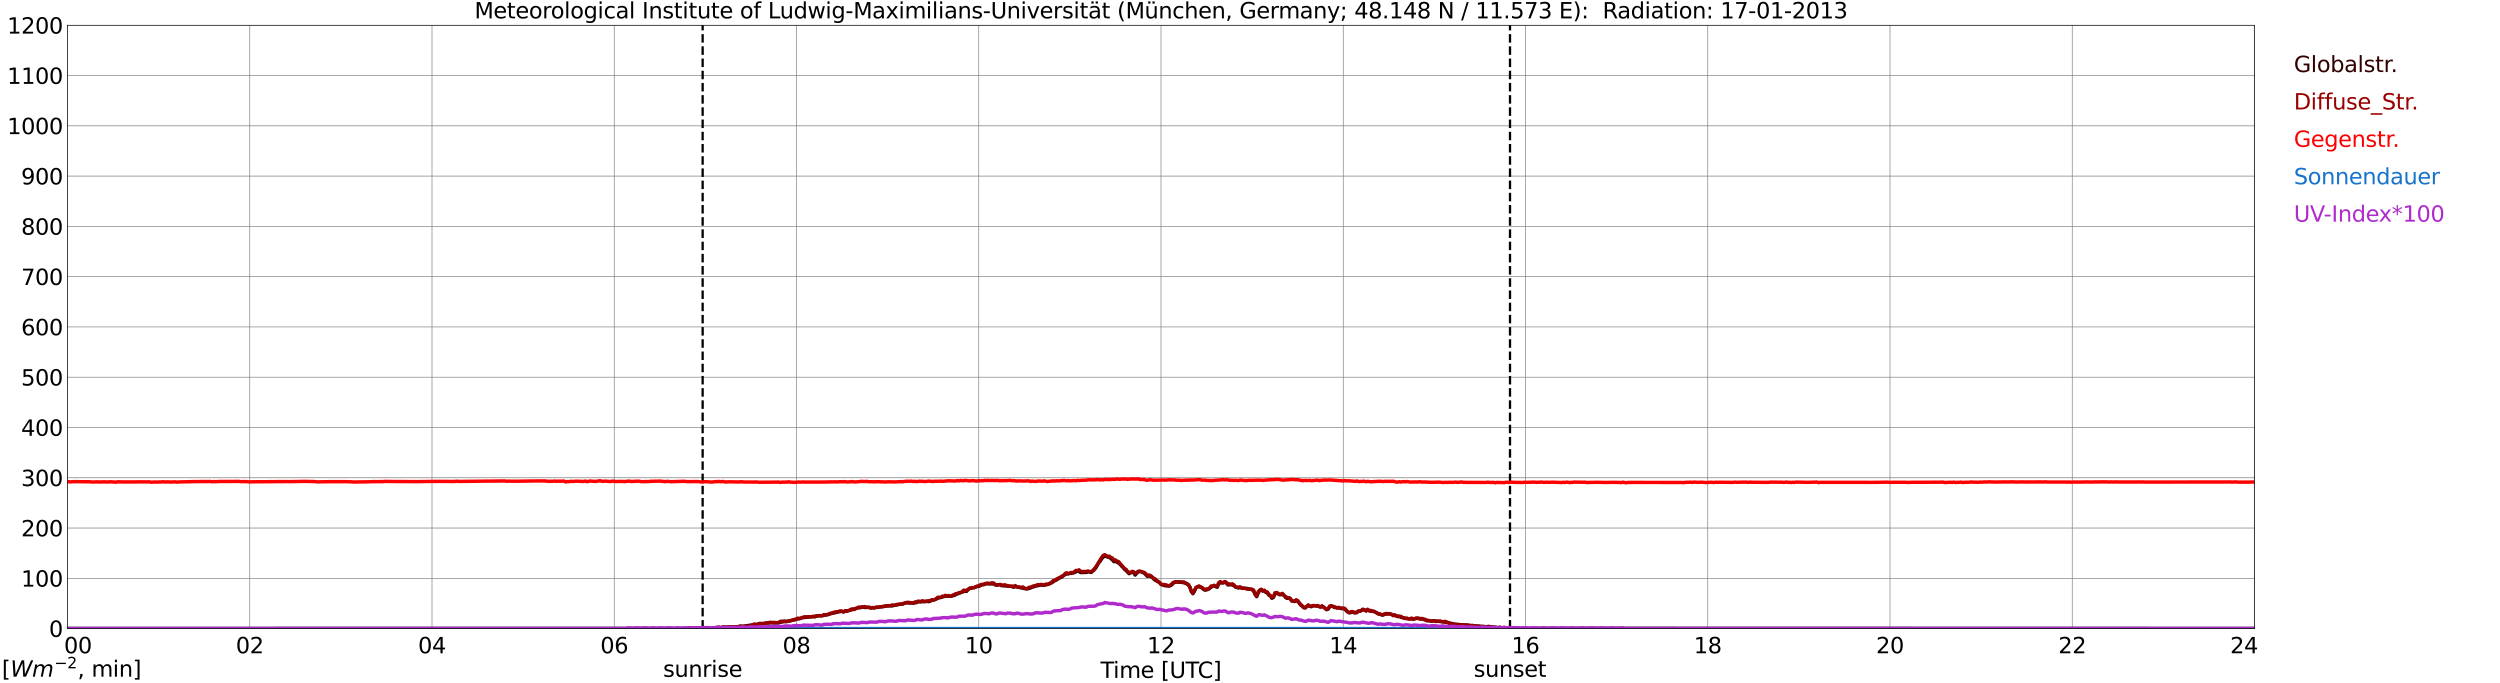 <?xml version="1.0" encoding="utf-8" standalone="no"?>
<!DOCTYPE svg PUBLIC "-//W3C//DTD SVG 1.1//EN"
  "http://www.w3.org/Graphics/SVG/1.1/DTD/svg11.dtd">
<svg xmlns:xlink="http://www.w3.org/1999/xlink" width="1085.4pt" height="296.64pt" viewBox="0 0 1085.4 296.64" xmlns="http://www.w3.org/2000/svg" version="1.1">
 <defs>
  <style type="text/css">*{stroke-linejoin: round; stroke-linecap: butt}</style>
 </defs>
 <g id="figure_1">
  <g id="patch_1">
   <path d="M 0 296.64 
L 1085.4 296.64 
L 1085.4 0 
L 0 0 
z
" style="fill: #ffffff"/>
  </g>
  <g id="axes_1">
   <g id="patch_2">
    <path d="M 29.306 272.909 
L 978.814 272.909 
L 978.814 10.976 
L 29.306 10.976 
z
" style="fill: #ffffff"/>
   </g>
   <g id="patch_3">
    <path d="M 978.814 272.909 
L 978.814 272.909 
L 978.814 10.976 
L 978.814 10.976 
z
" clip-path="url(#pf79a3bd2d1)" style="fill: #d3d3d3; opacity: 0.25; stroke: #d3d3d3; stroke-linejoin: miter"/>
   </g>
   <g id="matplotlib.axis_1">
    <g id="xtick_1">
     <g id="line2d_1">
      <path d="M 29.306 272.909 
L 29.306 10.976 
" clip-path="url(#pf79a3bd2d1)" style="fill: none; stroke: #808080; stroke-width: 0.3; stroke-linecap: square"/>
     </g>
     <g id="line2d_2"/>
     <g id="text_1">
      <!--    00 -->
      <g transform="translate(18.733 283.627) scale(0.095 -0.095)">
       <defs>
        <path id="DejaVuSans-20" transform="scale(0.016)"/>
        <path id="DejaVuSans-30" d="M 2034 4250 
Q 1547 4250 1301 3770 
Q 1056 3291 1056 2328 
Q 1056 1369 1301 889 
Q 1547 409 2034 409 
Q 2525 409 2770 889 
Q 3016 1369 3016 2328 
Q 3016 3291 2770 3770 
Q 2525 4250 2034 4250 
z
M 2034 4750 
Q 2819 4750 3233 4129 
Q 3647 3509 3647 2328 
Q 3647 1150 3233 529 
Q 2819 -91 2034 -91 
Q 1250 -91 836 529 
Q 422 1150 422 2328 
Q 422 3509 836 4129 
Q 1250 4750 2034 4750 
z
" transform="scale(0.016)"/>
       </defs>
       <use xlink:href="#DejaVuSans-20"/>
       <use xlink:href="#DejaVuSans-20" transform="translate(31.787 0)"/>
       <use xlink:href="#DejaVuSans-20" transform="translate(63.574 0)"/>
       <use xlink:href="#DejaVuSans-30" transform="translate(95.361 0)"/>
       <use xlink:href="#DejaVuSans-30" transform="translate(158.984 0)"/>
      </g>
     </g>
    </g>
    <g id="xtick_2">
     <g id="line2d_3">
      <path d="M 108.431 272.909 
L 108.431 10.976 
" clip-path="url(#pf79a3bd2d1)" style="fill: none; stroke: #808080; stroke-width: 0.3; stroke-linecap: square"/>
     </g>
     <g id="line2d_4"/>
     <g id="text_2">
      <!-- 02 -->
      <g transform="translate(102.387 283.627) scale(0.095 -0.095)">
       <defs>
        <path id="DejaVuSans-32" d="M 1228 531 
L 3431 531 
L 3431 0 
L 469 0 
L 469 531 
Q 828 903 1448 1529 
Q 2069 2156 2228 2338 
Q 2531 2678 2651 2914 
Q 2772 3150 2772 3378 
Q 2772 3750 2511 3984 
Q 2250 4219 1831 4219 
Q 1534 4219 1204 4116 
Q 875 4013 500 3803 
L 500 4441 
Q 881 4594 1212 4672 
Q 1544 4750 1819 4750 
Q 2544 4750 2975 4387 
Q 3406 4025 3406 3419 
Q 3406 3131 3298 2873 
Q 3191 2616 2906 2266 
Q 2828 2175 2409 1742 
Q 1991 1309 1228 531 
z
" transform="scale(0.016)"/>
       </defs>
       <use xlink:href="#DejaVuSans-30"/>
       <use xlink:href="#DejaVuSans-32" transform="translate(63.623 0)"/>
      </g>
     </g>
    </g>
    <g id="xtick_3">
     <g id="line2d_5">
      <path d="M 187.557 272.909 
L 187.557 10.976 
" clip-path="url(#pf79a3bd2d1)" style="fill: none; stroke: #808080; stroke-width: 0.3; stroke-linecap: square"/>
     </g>
     <g id="line2d_6"/>
     <g id="text_3">
      <!-- 04 -->
      <g transform="translate(181.513 283.627) scale(0.095 -0.095)">
       <defs>
        <path id="DejaVuSans-34" d="M 2419 4116 
L 825 1625 
L 2419 1625 
L 2419 4116 
z
M 2253 4666 
L 3047 4666 
L 3047 1625 
L 3713 1625 
L 3713 1100 
L 3047 1100 
L 3047 0 
L 2419 0 
L 2419 1100 
L 313 1100 
L 313 1709 
L 2253 4666 
z
" transform="scale(0.016)"/>
       </defs>
       <use xlink:href="#DejaVuSans-30"/>
       <use xlink:href="#DejaVuSans-34" transform="translate(63.623 0)"/>
      </g>
     </g>
    </g>
    <g id="xtick_4">
     <g id="line2d_7">
      <path d="M 266.683 272.909 
L 266.683 10.976 
" clip-path="url(#pf79a3bd2d1)" style="fill: none; stroke: #808080; stroke-width: 0.3; stroke-linecap: square"/>
     </g>
     <g id="line2d_8"/>
     <g id="text_4">
      <!-- 06 -->
      <g transform="translate(260.638 283.627) scale(0.095 -0.095)">
       <defs>
        <path id="DejaVuSans-36" d="M 2113 2584 
Q 1688 2584 1439 2293 
Q 1191 2003 1191 1497 
Q 1191 994 1439 701 
Q 1688 409 2113 409 
Q 2538 409 2786 701 
Q 3034 994 3034 1497 
Q 3034 2003 2786 2293 
Q 2538 2584 2113 2584 
z
M 3366 4563 
L 3366 3988 
Q 3128 4100 2886 4159 
Q 2644 4219 2406 4219 
Q 1781 4219 1451 3797 
Q 1122 3375 1075 2522 
Q 1259 2794 1537 2939 
Q 1816 3084 2150 3084 
Q 2853 3084 3261 2657 
Q 3669 2231 3669 1497 
Q 3669 778 3244 343 
Q 2819 -91 2113 -91 
Q 1303 -91 875 529 
Q 447 1150 447 2328 
Q 447 3434 972 4092 
Q 1497 4750 2381 4750 
Q 2619 4750 2861 4703 
Q 3103 4656 3366 4563 
z
" transform="scale(0.016)"/>
       </defs>
       <use xlink:href="#DejaVuSans-30"/>
       <use xlink:href="#DejaVuSans-36" transform="translate(63.623 0)"/>
      </g>
     </g>
    </g>
    <g id="xtick_5">
     <g id="line2d_9">
      <path d="M 345.808 272.909 
L 345.808 10.976 
" clip-path="url(#pf79a3bd2d1)" style="fill: none; stroke: #808080; stroke-width: 0.3; stroke-linecap: square"/>
     </g>
     <g id="line2d_10"/>
     <g id="text_5">
      <!-- 08 -->
      <g transform="translate(339.764 283.627) scale(0.095 -0.095)">
       <defs>
        <path id="DejaVuSans-38" d="M 2034 2216 
Q 1584 2216 1326 1975 
Q 1069 1734 1069 1313 
Q 1069 891 1326 650 
Q 1584 409 2034 409 
Q 2484 409 2743 651 
Q 3003 894 3003 1313 
Q 3003 1734 2745 1975 
Q 2488 2216 2034 2216 
z
M 1403 2484 
Q 997 2584 770 2862 
Q 544 3141 544 3541 
Q 544 4100 942 4425 
Q 1341 4750 2034 4750 
Q 2731 4750 3128 4425 
Q 3525 4100 3525 3541 
Q 3525 3141 3298 2862 
Q 3072 2584 2669 2484 
Q 3125 2378 3379 2068 
Q 3634 1759 3634 1313 
Q 3634 634 3220 271 
Q 2806 -91 2034 -91 
Q 1263 -91 848 271 
Q 434 634 434 1313 
Q 434 1759 690 2068 
Q 947 2378 1403 2484 
z
M 1172 3481 
Q 1172 3119 1398 2916 
Q 1625 2713 2034 2713 
Q 2441 2713 2670 2916 
Q 2900 3119 2900 3481 
Q 2900 3844 2670 4047 
Q 2441 4250 2034 4250 
Q 1625 4250 1398 4047 
Q 1172 3844 1172 3481 
z
" transform="scale(0.016)"/>
       </defs>
       <use xlink:href="#DejaVuSans-30"/>
       <use xlink:href="#DejaVuSans-38" transform="translate(63.623 0)"/>
      </g>
     </g>
    </g>
    <g id="xtick_6">
     <g id="line2d_11">
      <path d="M 424.934 272.909 
L 424.934 10.976 
" clip-path="url(#pf79a3bd2d1)" style="fill: none; stroke: #808080; stroke-width: 0.3; stroke-linecap: square"/>
     </g>
     <g id="line2d_12"/>
     <g id="text_6">
      <!-- 10 -->
      <g transform="translate(418.89 283.627) scale(0.095 -0.095)">
       <defs>
        <path id="DejaVuSans-31" d="M 794 531 
L 1825 531 
L 1825 4091 
L 703 3866 
L 703 4441 
L 1819 4666 
L 2450 4666 
L 2450 531 
L 3481 531 
L 3481 0 
L 794 0 
L 794 531 
z
" transform="scale(0.016)"/>
       </defs>
       <use xlink:href="#DejaVuSans-31"/>
       <use xlink:href="#DejaVuSans-30" transform="translate(63.623 0)"/>
      </g>
     </g>
    </g>
    <g id="xtick_7">
     <g id="line2d_13">
      <path d="M 504.06 272.909 
L 504.06 10.976 
" clip-path="url(#pf79a3bd2d1)" style="fill: none; stroke: #808080; stroke-width: 0.3; stroke-linecap: square"/>
     </g>
     <g id="line2d_14"/>
     <g id="text_7">
      <!-- 12 -->
      <g transform="translate(498.015 283.627) scale(0.095 -0.095)">
       <use xlink:href="#DejaVuSans-31"/>
       <use xlink:href="#DejaVuSans-32" transform="translate(63.623 0)"/>
      </g>
     </g>
    </g>
    <g id="xtick_8">
     <g id="line2d_15">
      <path d="M 583.185 272.909 
L 583.185 10.976 
" clip-path="url(#pf79a3bd2d1)" style="fill: none; stroke: #808080; stroke-width: 0.3; stroke-linecap: square"/>
     </g>
     <g id="line2d_16"/>
     <g id="text_8">
      <!-- 14 -->
      <g transform="translate(577.141 283.627) scale(0.095 -0.095)">
       <use xlink:href="#DejaVuSans-31"/>
       <use xlink:href="#DejaVuSans-34" transform="translate(63.623 0)"/>
      </g>
     </g>
    </g>
    <g id="xtick_9">
     <g id="line2d_17">
      <path d="M 662.311 272.909 
L 662.311 10.976 
" clip-path="url(#pf79a3bd2d1)" style="fill: none; stroke: #808080; stroke-width: 0.3; stroke-linecap: square"/>
     </g>
     <g id="line2d_18"/>
     <g id="text_9">
      <!-- 16 -->
      <g transform="translate(656.267 283.627) scale(0.095 -0.095)">
       <use xlink:href="#DejaVuSans-31"/>
       <use xlink:href="#DejaVuSans-36" transform="translate(63.623 0)"/>
      </g>
     </g>
    </g>
    <g id="xtick_10">
     <g id="line2d_19">
      <path d="M 741.437 272.909 
L 741.437 10.976 
" clip-path="url(#pf79a3bd2d1)" style="fill: none; stroke: #808080; stroke-width: 0.3; stroke-linecap: square"/>
     </g>
     <g id="line2d_20"/>
     <g id="text_10">
      <!-- 18 -->
      <g transform="translate(735.392 283.627) scale(0.095 -0.095)">
       <use xlink:href="#DejaVuSans-31"/>
       <use xlink:href="#DejaVuSans-38" transform="translate(63.623 0)"/>
      </g>
     </g>
    </g>
    <g id="xtick_11">
     <g id="line2d_21">
      <path d="M 820.562 272.909 
L 820.562 10.976 
" clip-path="url(#pf79a3bd2d1)" style="fill: none; stroke: #808080; stroke-width: 0.3; stroke-linecap: square"/>
     </g>
     <g id="line2d_22"/>
     <g id="text_11">
      <!-- 20 -->
      <g transform="translate(814.518 283.627) scale(0.095 -0.095)">
       <use xlink:href="#DejaVuSans-32"/>
       <use xlink:href="#DejaVuSans-30" transform="translate(63.623 0)"/>
      </g>
     </g>
    </g>
    <g id="xtick_12">
     <g id="line2d_23">
      <path d="M 899.688 272.909 
L 899.688 10.976 
" clip-path="url(#pf79a3bd2d1)" style="fill: none; stroke: #808080; stroke-width: 0.3; stroke-linecap: square"/>
     </g>
     <g id="line2d_24"/>
     <g id="text_12">
      <!-- 22 -->
      <g transform="translate(893.644 283.627) scale(0.095 -0.095)">
       <use xlink:href="#DejaVuSans-32"/>
       <use xlink:href="#DejaVuSans-32" transform="translate(63.623 0)"/>
      </g>
     </g>
    </g>
    <g id="xtick_13">
     <g id="line2d_25">
      <path d="M 978.814 272.909 
L 978.814 10.976 
" clip-path="url(#pf79a3bd2d1)" style="fill: none; stroke: #808080; stroke-width: 0.3; stroke-linecap: square"/>
     </g>
     <g id="line2d_26"/>
     <g id="text_13">
      <!-- 24    -->
      <g transform="translate(968.241 283.627) scale(0.095 -0.095)">
       <use xlink:href="#DejaVuSans-32"/>
       <use xlink:href="#DejaVuSans-34" transform="translate(63.623 0)"/>
       <use xlink:href="#DejaVuSans-20" transform="translate(127.246 0)"/>
       <use xlink:href="#DejaVuSans-20" transform="translate(159.033 0)"/>
       <use xlink:href="#DejaVuSans-20" transform="translate(190.82 0)"/>
      </g>
     </g>
    </g>
    <g id="text_14">
     <!-- Time [UTC] -->
     <g transform="translate(477.806 294.322) scale(0.095 -0.095)">
      <defs>
       <path id="DejaVuSans-54" d="M -19 4666 
L 3928 4666 
L 3928 4134 
L 2272 4134 
L 2272 0 
L 1638 0 
L 1638 4134 
L -19 4134 
L -19 4666 
z
" transform="scale(0.016)"/>
       <path id="DejaVuSans-69" d="M 603 3500 
L 1178 3500 
L 1178 0 
L 603 0 
L 603 3500 
z
M 603 4863 
L 1178 4863 
L 1178 4134 
L 603 4134 
L 603 4863 
z
" transform="scale(0.016)"/>
       <path id="DejaVuSans-6d" d="M 3328 2828 
Q 3544 3216 3844 3400 
Q 4144 3584 4550 3584 
Q 5097 3584 5394 3201 
Q 5691 2819 5691 2113 
L 5691 0 
L 5113 0 
L 5113 2094 
Q 5113 2597 4934 2840 
Q 4756 3084 4391 3084 
Q 3944 3084 3684 2787 
Q 3425 2491 3425 1978 
L 3425 0 
L 2847 0 
L 2847 2094 
Q 2847 2600 2669 2842 
Q 2491 3084 2119 3084 
Q 1678 3084 1418 2786 
Q 1159 2488 1159 1978 
L 1159 0 
L 581 0 
L 581 3500 
L 1159 3500 
L 1159 2956 
Q 1356 3278 1631 3431 
Q 1906 3584 2284 3584 
Q 2666 3584 2933 3390 
Q 3200 3197 3328 2828 
z
" transform="scale(0.016)"/>
       <path id="DejaVuSans-65" d="M 3597 1894 
L 3597 1613 
L 953 1613 
Q 991 1019 1311 708 
Q 1631 397 2203 397 
Q 2534 397 2845 478 
Q 3156 559 3463 722 
L 3463 178 
Q 3153 47 2828 -22 
Q 2503 -91 2169 -91 
Q 1331 -91 842 396 
Q 353 884 353 1716 
Q 353 2575 817 3079 
Q 1281 3584 2069 3584 
Q 2775 3584 3186 3129 
Q 3597 2675 3597 1894 
z
M 3022 2063 
Q 3016 2534 2758 2815 
Q 2500 3097 2075 3097 
Q 1594 3097 1305 2825 
Q 1016 2553 972 2059 
L 3022 2063 
z
" transform="scale(0.016)"/>
       <path id="DejaVuSans-5b" d="M 550 4863 
L 1875 4863 
L 1875 4416 
L 1125 4416 
L 1125 -397 
L 1875 -397 
L 1875 -844 
L 550 -844 
L 550 4863 
z
" transform="scale(0.016)"/>
       <path id="DejaVuSans-55" d="M 556 4666 
L 1191 4666 
L 1191 1831 
Q 1191 1081 1462 751 
Q 1734 422 2344 422 
Q 2950 422 3222 751 
Q 3494 1081 3494 1831 
L 3494 4666 
L 4128 4666 
L 4128 1753 
Q 4128 841 3676 375 
Q 3225 -91 2344 -91 
Q 1459 -91 1007 375 
Q 556 841 556 1753 
L 556 4666 
z
" transform="scale(0.016)"/>
       <path id="DejaVuSans-43" d="M 4122 4306 
L 4122 3641 
Q 3803 3938 3442 4084 
Q 3081 4231 2675 4231 
Q 1875 4231 1450 3742 
Q 1025 3253 1025 2328 
Q 1025 1406 1450 917 
Q 1875 428 2675 428 
Q 3081 428 3442 575 
Q 3803 722 4122 1019 
L 4122 359 
Q 3791 134 3420 21 
Q 3050 -91 2638 -91 
Q 1578 -91 968 557 
Q 359 1206 359 2328 
Q 359 3453 968 4101 
Q 1578 4750 2638 4750 
Q 3056 4750 3426 4639 
Q 3797 4528 4122 4306 
z
" transform="scale(0.016)"/>
       <path id="DejaVuSans-5d" d="M 1947 4863 
L 1947 -844 
L 622 -844 
L 622 -397 
L 1369 -397 
L 1369 4416 
L 622 4416 
L 622 4863 
L 1947 4863 
z
" transform="scale(0.016)"/>
      </defs>
      <use xlink:href="#DejaVuSans-54"/>
      <use xlink:href="#DejaVuSans-69" transform="translate(57.959 0)"/>
      <use xlink:href="#DejaVuSans-6d" transform="translate(85.742 0)"/>
      <use xlink:href="#DejaVuSans-65" transform="translate(183.154 0)"/>
      <use xlink:href="#DejaVuSans-20" transform="translate(244.678 0)"/>
      <use xlink:href="#DejaVuSans-5b" transform="translate(276.465 0)"/>
      <use xlink:href="#DejaVuSans-55" transform="translate(315.479 0)"/>
      <use xlink:href="#DejaVuSans-54" transform="translate(388.672 0)"/>
      <use xlink:href="#DejaVuSans-43" transform="translate(443.881 0)"/>
      <use xlink:href="#DejaVuSans-5d" transform="translate(513.705 0)"/>
     </g>
    </g>
   </g>
   <g id="matplotlib.axis_2">
    <g id="ytick_1">
     <g id="line2d_27">
      <path d="M 29.306 272.909 
L 978.814 272.909 
" clip-path="url(#pf79a3bd2d1)" style="fill: none; stroke: #808080; stroke-width: 0.3; stroke-linecap: square"/>
     </g>
     <g id="line2d_28"/>
     <g id="text_15">
      <!-- 0 -->
      <g transform="translate(21.261 276.518) scale(0.095 -0.095)">
       <use xlink:href="#DejaVuSans-30"/>
      </g>
     </g>
    </g>
    <g id="ytick_2">
     <g id="line2d_29">
      <path d="M 29.306 251.081 
L 978.814 251.081 
" clip-path="url(#pf79a3bd2d1)" style="fill: none; stroke: #808080; stroke-width: 0.3; stroke-linecap: square"/>
     </g>
     <g id="line2d_30"/>
     <g id="text_16">
      <!-- 100 -->
      <g transform="translate(9.173 254.69) scale(0.095 -0.095)">
       <use xlink:href="#DejaVuSans-31"/>
       <use xlink:href="#DejaVuSans-30" transform="translate(63.623 0)"/>
       <use xlink:href="#DejaVuSans-30" transform="translate(127.246 0)"/>
      </g>
     </g>
    </g>
    <g id="ytick_3">
     <g id="line2d_31">
      <path d="M 29.306 229.253 
L 978.814 229.253 
" clip-path="url(#pf79a3bd2d1)" style="fill: none; stroke: #808080; stroke-width: 0.3; stroke-linecap: square"/>
     </g>
     <g id="line2d_32"/>
     <g id="text_17">
      <!-- 200 -->
      <g transform="translate(9.173 232.863) scale(0.095 -0.095)">
       <use xlink:href="#DejaVuSans-32"/>
       <use xlink:href="#DejaVuSans-30" transform="translate(63.623 0)"/>
       <use xlink:href="#DejaVuSans-30" transform="translate(127.246 0)"/>
      </g>
     </g>
    </g>
    <g id="ytick_4">
     <g id="line2d_33">
      <path d="M 29.306 207.426 
L 978.814 207.426 
" clip-path="url(#pf79a3bd2d1)" style="fill: none; stroke: #808080; stroke-width: 0.3; stroke-linecap: square"/>
     </g>
     <g id="line2d_34"/>
     <g id="text_18">
      <!-- 300 -->
      <g transform="translate(9.173 211.035) scale(0.095 -0.095)">
       <defs>
        <path id="DejaVuSans-33" d="M 2597 2516 
Q 3050 2419 3304 2112 
Q 3559 1806 3559 1356 
Q 3559 666 3084 287 
Q 2609 -91 1734 -91 
Q 1441 -91 1130 -33 
Q 819 25 488 141 
L 488 750 
Q 750 597 1062 519 
Q 1375 441 1716 441 
Q 2309 441 2620 675 
Q 2931 909 2931 1356 
Q 2931 1769 2642 2001 
Q 2353 2234 1838 2234 
L 1294 2234 
L 1294 2753 
L 1863 2753 
Q 2328 2753 2575 2939 
Q 2822 3125 2822 3475 
Q 2822 3834 2567 4026 
Q 2313 4219 1838 4219 
Q 1578 4219 1281 4162 
Q 984 4106 628 3988 
L 628 4550 
Q 988 4650 1302 4700 
Q 1616 4750 1894 4750 
Q 2613 4750 3031 4423 
Q 3450 4097 3450 3541 
Q 3450 3153 3228 2886 
Q 3006 2619 2597 2516 
z
" transform="scale(0.016)"/>
       </defs>
       <use xlink:href="#DejaVuSans-33"/>
       <use xlink:href="#DejaVuSans-30" transform="translate(63.623 0)"/>
       <use xlink:href="#DejaVuSans-30" transform="translate(127.246 0)"/>
      </g>
     </g>
    </g>
    <g id="ytick_5">
     <g id="line2d_35">
      <path d="M 29.306 185.598 
L 978.814 185.598 
" clip-path="url(#pf79a3bd2d1)" style="fill: none; stroke: #808080; stroke-width: 0.3; stroke-linecap: square"/>
     </g>
     <g id="line2d_36"/>
     <g id="text_19">
      <!-- 400 -->
      <g transform="translate(9.173 189.207) scale(0.095 -0.095)">
       <use xlink:href="#DejaVuSans-34"/>
       <use xlink:href="#DejaVuSans-30" transform="translate(63.623 0)"/>
       <use xlink:href="#DejaVuSans-30" transform="translate(127.246 0)"/>
      </g>
     </g>
    </g>
    <g id="ytick_6">
     <g id="line2d_37">
      <path d="M 29.306 163.77 
L 978.814 163.77 
" clip-path="url(#pf79a3bd2d1)" style="fill: none; stroke: #808080; stroke-width: 0.3; stroke-linecap: square"/>
     </g>
     <g id="line2d_38"/>
     <g id="text_20">
      <!-- 500 -->
      <g transform="translate(9.173 167.379) scale(0.095 -0.095)">
       <defs>
        <path id="DejaVuSans-35" d="M 691 4666 
L 3169 4666 
L 3169 4134 
L 1269 4134 
L 1269 2991 
Q 1406 3038 1543 3061 
Q 1681 3084 1819 3084 
Q 2600 3084 3056 2656 
Q 3513 2228 3513 1497 
Q 3513 744 3044 326 
Q 2575 -91 1722 -91 
Q 1428 -91 1123 -41 
Q 819 9 494 109 
L 494 744 
Q 775 591 1075 516 
Q 1375 441 1709 441 
Q 2250 441 2565 725 
Q 2881 1009 2881 1497 
Q 2881 1984 2565 2268 
Q 2250 2553 1709 2553 
Q 1456 2553 1204 2497 
Q 953 2441 691 2322 
L 691 4666 
z
" transform="scale(0.016)"/>
       </defs>
       <use xlink:href="#DejaVuSans-35"/>
       <use xlink:href="#DejaVuSans-30" transform="translate(63.623 0)"/>
       <use xlink:href="#DejaVuSans-30" transform="translate(127.246 0)"/>
      </g>
     </g>
    </g>
    <g id="ytick_7">
     <g id="line2d_39">
      <path d="M 29.306 141.942 
L 978.814 141.942 
" clip-path="url(#pf79a3bd2d1)" style="fill: none; stroke: #808080; stroke-width: 0.3; stroke-linecap: square"/>
     </g>
     <g id="line2d_40"/>
     <g id="text_21">
      <!-- 600 -->
      <g transform="translate(9.173 145.551) scale(0.095 -0.095)">
       <use xlink:href="#DejaVuSans-36"/>
       <use xlink:href="#DejaVuSans-30" transform="translate(63.623 0)"/>
       <use xlink:href="#DejaVuSans-30" transform="translate(127.246 0)"/>
      </g>
     </g>
    </g>
    <g id="ytick_8">
     <g id="line2d_41">
      <path d="M 29.306 120.114 
L 978.814 120.114 
" clip-path="url(#pf79a3bd2d1)" style="fill: none; stroke: #808080; stroke-width: 0.3; stroke-linecap: square"/>
     </g>
     <g id="line2d_42"/>
     <g id="text_22">
      <!-- 700 -->
      <g transform="translate(9.173 123.724) scale(0.095 -0.095)">
       <defs>
        <path id="DejaVuSans-37" d="M 525 4666 
L 3525 4666 
L 3525 4397 
L 1831 0 
L 1172 0 
L 2766 4134 
L 525 4134 
L 525 4666 
z
" transform="scale(0.016)"/>
       </defs>
       <use xlink:href="#DejaVuSans-37"/>
       <use xlink:href="#DejaVuSans-30" transform="translate(63.623 0)"/>
       <use xlink:href="#DejaVuSans-30" transform="translate(127.246 0)"/>
      </g>
     </g>
    </g>
    <g id="ytick_9">
     <g id="line2d_43">
      <path d="M 29.306 98.287 
L 978.814 98.287 
" clip-path="url(#pf79a3bd2d1)" style="fill: none; stroke: #808080; stroke-width: 0.3; stroke-linecap: square"/>
     </g>
     <g id="line2d_44"/>
     <g id="text_23">
      <!-- 800 -->
      <g transform="translate(9.173 101.896) scale(0.095 -0.095)">
       <use xlink:href="#DejaVuSans-38"/>
       <use xlink:href="#DejaVuSans-30" transform="translate(63.623 0)"/>
       <use xlink:href="#DejaVuSans-30" transform="translate(127.246 0)"/>
      </g>
     </g>
    </g>
    <g id="ytick_10">
     <g id="line2d_45">
      <path d="M 29.306 76.459 
L 978.814 76.459 
" clip-path="url(#pf79a3bd2d1)" style="fill: none; stroke: #808080; stroke-width: 0.3; stroke-linecap: square"/>
     </g>
     <g id="line2d_46"/>
     <g id="text_24">
      <!-- 900 -->
      <g transform="translate(9.173 80.068) scale(0.095 -0.095)">
       <defs>
        <path id="DejaVuSans-39" d="M 703 97 
L 703 672 
Q 941 559 1184 500 
Q 1428 441 1663 441 
Q 2288 441 2617 861 
Q 2947 1281 2994 2138 
Q 2813 1869 2534 1725 
Q 2256 1581 1919 1581 
Q 1219 1581 811 2004 
Q 403 2428 403 3163 
Q 403 3881 828 4315 
Q 1253 4750 1959 4750 
Q 2769 4750 3195 4129 
Q 3622 3509 3622 2328 
Q 3622 1225 3098 567 
Q 2575 -91 1691 -91 
Q 1453 -91 1209 -44 
Q 966 3 703 97 
z
M 1959 2075 
Q 2384 2075 2632 2365 
Q 2881 2656 2881 3163 
Q 2881 3666 2632 3958 
Q 2384 4250 1959 4250 
Q 1534 4250 1286 3958 
Q 1038 3666 1038 3163 
Q 1038 2656 1286 2365 
Q 1534 2075 1959 2075 
z
" transform="scale(0.016)"/>
       </defs>
       <use xlink:href="#DejaVuSans-39"/>
       <use xlink:href="#DejaVuSans-30" transform="translate(63.623 0)"/>
       <use xlink:href="#DejaVuSans-30" transform="translate(127.246 0)"/>
      </g>
     </g>
    </g>
    <g id="ytick_11">
     <g id="line2d_47">
      <path d="M 29.306 54.631 
L 978.814 54.631 
" clip-path="url(#pf79a3bd2d1)" style="fill: none; stroke: #808080; stroke-width: 0.3; stroke-linecap: square"/>
     </g>
     <g id="line2d_48"/>
     <g id="text_25">
      <!-- 1000 -->
      <g transform="translate(3.128 58.24) scale(0.095 -0.095)">
       <use xlink:href="#DejaVuSans-31"/>
       <use xlink:href="#DejaVuSans-30" transform="translate(63.623 0)"/>
       <use xlink:href="#DejaVuSans-30" transform="translate(127.246 0)"/>
       <use xlink:href="#DejaVuSans-30" transform="translate(190.869 0)"/>
      </g>
     </g>
    </g>
    <g id="ytick_12">
     <g id="line2d_49">
      <path d="M 29.306 32.803 
L 978.814 32.803 
" clip-path="url(#pf79a3bd2d1)" style="fill: none; stroke: #808080; stroke-width: 0.3; stroke-linecap: square"/>
     </g>
     <g id="line2d_50"/>
     <g id="text_26">
      <!-- 1100 -->
      <g transform="translate(3.128 36.413) scale(0.095 -0.095)">
       <use xlink:href="#DejaVuSans-31"/>
       <use xlink:href="#DejaVuSans-31" transform="translate(63.623 0)"/>
       <use xlink:href="#DejaVuSans-30" transform="translate(127.246 0)"/>
       <use xlink:href="#DejaVuSans-30" transform="translate(190.869 0)"/>
      </g>
     </g>
    </g>
    <g id="ytick_13">
     <g id="line2d_51">
      <path d="M 29.306 10.976 
L 978.814 10.976 
" clip-path="url(#pf79a3bd2d1)" style="fill: none; stroke: #808080; stroke-width: 0.3; stroke-linecap: square"/>
     </g>
     <g id="line2d_52"/>
     <g id="text_27">
      <!-- 1200 -->
      <g transform="translate(3.128 14.585) scale(0.095 -0.095)">
       <use xlink:href="#DejaVuSans-31"/>
       <use xlink:href="#DejaVuSans-32" transform="translate(63.623 0)"/>
       <use xlink:href="#DejaVuSans-30" transform="translate(127.246 0)"/>
       <use xlink:href="#DejaVuSans-30" transform="translate(190.869 0)"/>
      </g>
     </g>
    </g>
   </g>
   <g id="line2d_53">
    <path d="M 305.059 272.909 
L 305.059 10.976 
" clip-path="url(#pf79a3bd2d1)" style="fill: none; stroke-dasharray: 3.7,1.6; stroke-dashoffset: 0; stroke: #000000"/>
   </g>
   <g id="line2d_54">
    <path d="M 655.585 272.909 
L 655.585 10.976 
" clip-path="url(#pf79a3bd2d1)" style="fill: none; stroke-dasharray: 3.7,1.6; stroke-dashoffset: 0; stroke: #000000"/>
   </g>
   <g id="line2d_55">
    <path d="M 29.306 272.909 
L 298.992 272.87 
L 299.652 272.78 
L 300.311 272.841 
L 302.289 272.752 
L 306.905 272.693 
L 307.564 272.603 
L 309.543 272.603 
L 311.521 272.365 
L 312.18 272.485 
L 312.839 272.426 
L 313.499 272.485 
L 314.158 272.306 
L 318.114 272.219 
L 318.774 272.13 
L 320.093 272.188 
L 320.752 271.981 
L 321.411 271.892 
L 322.071 271.951 
L 333.28 270.412 
L 333.94 270.501 
L 334.599 270.381 
L 336.577 270.501 
L 340.533 269.879 
L 342.512 269.641 
L 343.83 269.285 
L 344.49 269.168 
L 345.149 268.901 
L 347.127 268.576 
L 348.446 268.161 
L 354.38 267.578 
L 355.699 267.282 
L 356.359 267.371 
L 357.677 267.164 
L 358.996 266.867 
L 362.293 266.037 
L 362.952 265.948 
L 363.612 265.682 
L 365.59 265.415 
L 366.249 265.653 
L 366.909 265.326 
L 368.887 265.001 
L 372.843 263.815 
L 373.502 263.876 
L 374.162 263.608 
L 374.821 263.58 
L 375.481 263.756 
L 377.459 263.728 
L 378.118 264.053 
L 378.777 263.787 
L 379.437 263.905 
L 382.734 263.403 
L 384.053 263.283 
L 385.371 263.016 
L 386.031 263.047 
L 386.69 262.958 
L 387.349 263.075 
L 388.009 262.868 
L 389.328 262.632 
L 389.987 262.425 
L 391.965 262.246 
L 392.624 261.921 
L 393.943 261.654 
L 394.603 261.831 
L 396.581 261.803 
L 397.24 261.654 
L 397.899 261.624 
L 398.559 261.299 
L 399.878 261.329 
L 400.537 261.063 
L 401.196 261.24 
L 401.856 261.032 
L 403.175 261.209 
L 403.834 261.002 
L 404.493 260.587 
L 405.812 260.351 
L 407.131 259.76 
L 407.79 259.463 
L 408.45 259.404 
L 409.768 258.989 
L 411.087 258.782 
L 412.406 258.871 
L 413.065 258.871 
L 413.725 258.603 
L 414.384 258.485 
L 415.043 258.07 
L 419 256.59 
L 419.659 256.739 
L 420.318 255.938 
L 420.978 255.495 
L 422.297 255.108 
L 422.956 255.108 
L 424.275 254.606 
L 424.934 254.606 
L 426.253 253.895 
L 426.912 253.864 
L 428.231 253.449 
L 430.209 253.51 
L 430.869 253.421 
L 432.187 253.864 
L 432.847 254.102 
L 433.506 253.836 
L 434.165 253.895 
L 434.825 254.25 
L 436.803 254.399 
L 438.122 254.576 
L 438.781 254.517 
L 440.1 254.931 
L 440.759 254.665 
L 445.375 255.643 
L 446.034 255.671 
L 447.353 255.287 
L 448.012 254.931 
L 448.672 254.814 
L 449.331 254.517 
L 451.969 253.984 
L 453.287 254.161 
L 453.947 253.895 
L 454.606 253.836 
L 456.584 253.037 
L 457.903 252.118 
L 458.563 251.852 
L 459.881 250.963 
L 460.541 250.756 
L 461.2 250.369 
L 461.859 249.808 
L 462.519 249.394 
L 463.178 249.125 
L 463.838 249.156 
L 464.497 248.89 
L 465.156 248.918 
L 466.475 248.593 
L 467.794 247.942 
L 468.453 248.119 
L 469.113 248.564 
L 471.75 248.505 
L 472.409 248.209 
L 473.728 248.534 
L 475.047 247.41 
L 475.706 246.609 
L 477.025 244.358 
L 477.685 243.588 
L 478.344 242.522 
L 479.003 241.841 
L 479.663 241.337 
L 480.981 241.9 
L 481.641 241.9 
L 482.3 242.551 
L 482.96 243.024 
L 483.619 243.854 
L 484.278 243.677 
L 485.597 244.417 
L 486.256 244.95 
L 486.916 245.751 
L 487.575 246.312 
L 488.235 247.172 
L 488.894 247.704 
L 490.213 249.066 
L 490.872 248.682 
L 491.532 248.505 
L 492.191 248.593 
L 492.85 249.66 
L 493.51 248.859 
L 494.169 248.357 
L 494.828 248.06 
L 495.488 248.267 
L 496.807 248.859 
L 498.125 250.193 
L 498.785 250.075 
L 500.103 250.459 
L 500.763 251.229 
L 501.422 251.793 
L 503.4 252.917 
L 504.06 253.746 
L 506.038 254.34 
L 508.016 254.34 
L 508.675 253.954 
L 509.335 253.244 
L 509.994 252.829 
L 510.654 252.65 
L 512.632 252.799 
L 513.95 252.976 
L 515.269 253.449 
L 515.929 253.895 
L 516.588 254.842 
L 517.247 256.916 
L 517.907 257.745 
L 518.566 256.708 
L 519.226 255.287 
L 519.885 254.842 
L 520.544 254.635 
L 521.863 255.287 
L 522.522 255.85 
L 523.182 256.235 
L 524.501 255.909 
L 525.819 254.96 
L 526.479 254.486 
L 527.138 254.191 
L 527.797 254.724 
L 528.457 254.96 
L 529.116 253.449 
L 529.776 252.976 
L 530.435 253.096 
L 531.094 253.037 
L 531.754 252.681 
L 532.413 253.124 
L 533.073 253.925 
L 533.732 253.925 
L 534.391 253.777 
L 535.71 254.25 
L 536.369 254.814 
L 537.688 255.287 
L 538.348 255.108 
L 539.007 255.287 
L 541.644 255.523 
L 542.304 255.761 
L 542.963 255.82 
L 543.623 256.058 
L 544.282 256.619 
L 544.941 258.101 
L 545.601 259.048 
L 546.26 257.479 
L 546.919 256.263 
L 547.579 256.086 
L 548.238 256.619 
L 548.898 256.383 
L 549.557 257.182 
L 550.216 257.448 
L 550.876 258.367 
L 551.535 258.692 
L 552.195 259.729 
L 552.854 259.404 
L 553.513 257.893 
L 554.173 257.568 
L 554.832 257.773 
L 555.491 258.16 
L 556.151 258.188 
L 556.81 258.042 
L 557.47 258.426 
L 558.129 259.373 
L 558.788 259.788 
L 559.448 259.67 
L 560.107 259.76 
L 560.766 260.766 
L 561.426 261.032 
L 562.085 261.15 
L 562.745 260.707 
L 563.404 261.122 
L 564.063 261.803 
L 564.723 262.72 
L 565.382 263.195 
L 566.042 263.846 
L 566.701 263.905 
L 568.02 262.781 
L 568.679 263.224 
L 569.338 263.403 
L 569.998 263.047 
L 570.657 262.958 
L 571.976 263.106 
L 573.295 263.549 
L 573.954 263.134 
L 574.613 263.521 
L 575.932 264.706 
L 576.592 264.499 
L 577.251 263.58 
L 577.91 263.016 
L 578.57 263.254 
L 579.229 263.697 
L 579.889 263.728 
L 580.548 263.876 
L 581.207 263.876 
L 582.526 264.261 
L 583.185 264.202 
L 583.845 264.409 
L 584.504 265.18 
L 585.164 265.712 
L 585.823 266.096 
L 587.142 265.771 
L 587.801 265.861 
L 588.46 266.127 
L 589.12 265.861 
L 589.779 265.356 
L 590.439 265.387 
L 591.757 264.527 
L 593.076 265.149 
L 593.736 264.972 
L 594.395 265.09 
L 595.054 265.326 
L 595.714 265.297 
L 597.032 265.682 
L 598.351 266.452 
L 600.329 267.074 
L 600.989 266.808 
L 601.648 266.393 
L 602.967 266.422 
L 604.286 266.808 
L 604.945 267.074 
L 605.604 267.133 
L 606.264 267.399 
L 607.582 267.607 
L 608.242 268.022 
L 608.901 268.111 
L 609.561 268.377 
L 611.539 268.644 
L 612.198 268.703 
L 612.858 268.644 
L 613.517 268.733 
L 614.176 268.674 
L 614.836 268.495 
L 615.495 268.436 
L 616.154 268.554 
L 616.814 268.526 
L 618.133 268.941 
L 619.451 269.355 
L 621.429 269.68 
L 622.748 269.563 
L 626.705 270.006 
L 628.023 270.244 
L 631.98 271.043 
L 634.617 271.25 
L 644.508 272.051 
L 646.486 272.079 
L 648.464 272.287 
L 649.783 272.405 
L 650.442 272.494 
L 651.761 272.525 
L 653.739 272.612 
L 655.058 272.671 
L 657.695 272.701 
L 659.014 272.791 
L 660.333 272.819 
L 978.154 272.909 
L 978.154 272.909 
" clip-path="url(#pf79a3bd2d1)" style="fill: none; stroke: #330000; stroke-width: 1.5; stroke-linecap: square"/>
   </g>
   <g id="line2d_56">
    <path d="M 29.306 272.909 
L 298.333 272.909 
L 298.992 272.557 
L 299.652 272.725 
L 302.289 272.684 
L 302.949 272.894 
L 304.267 272.909 
L 305.586 272.894 
L 306.246 272.474 
L 306.905 272.516 
L 307.564 272.852 
L 309.543 272.767 
L 310.861 272.894 
L 312.18 272.265 
L 312.839 272.599 
L 313.499 272.306 
L 314.158 272.138 
L 314.818 272.516 
L 316.136 272.18 
L 318.114 272.265 
L 318.774 272.348 
L 319.433 272.138 
L 320.752 272.221 
L 321.411 271.802 
L 322.071 271.887 
L 322.73 272.138 
L 323.39 272.097 
L 324.049 271.844 
L 324.708 271.844 
L 325.368 271.97 
L 327.346 270.962 
L 328.665 271.173 
L 329.983 270.584 
L 330.643 270.796 
L 331.961 270.752 
L 332.621 270.501 
L 333.28 270.501 
L 333.94 270.25 
L 334.599 270.165 
L 335.258 270.292 
L 335.918 270.207 
L 337.896 270.501 
L 338.555 269.914 
L 339.215 269.661 
L 339.874 269.746 
L 340.533 269.619 
L 341.193 269.914 
L 341.852 269.829 
L 342.512 269.578 
L 343.171 269.578 
L 344.49 269.074 
L 345.149 269.115 
L 346.468 268.36 
L 347.127 268.613 
L 349.105 267.814 
L 352.402 267.747 
L 353.062 267.578 
L 353.721 267.871 
L 354.38 267.325 
L 355.04 267.369 
L 355.699 267.284 
L 357.018 267.325 
L 357.677 266.865 
L 358.337 266.989 
L 359.655 266.823 
L 360.315 266.319 
L 361.634 266.024 
L 362.293 265.732 
L 363.612 265.605 
L 364.93 265.186 
L 366.249 265.688 
L 366.909 265.142 
L 367.568 265.437 
L 368.887 264.933 
L 369.546 264.472 
L 370.206 264.387 
L 370.865 264.64 
L 371.524 264.136 
L 372.184 263.968 
L 372.843 263.549 
L 373.502 263.715 
L 374.162 263.422 
L 374.821 263.549 
L 375.481 263.337 
L 376.14 263.673 
L 376.799 263.591 
L 377.459 263.673 
L 378.118 263.927 
L 378.777 263.8 
L 379.437 263.968 
L 380.096 263.673 
L 380.756 263.549 
L 381.415 263.715 
L 382.074 263.422 
L 382.734 263.464 
L 384.712 263.003 
L 385.371 263.086 
L 386.031 262.918 
L 386.69 263.003 
L 387.349 262.624 
L 388.009 262.792 
L 388.668 262.709 
L 389.328 262.414 
L 389.987 262.458 
L 390.646 262.29 
L 391.306 262.29 
L 393.943 261.491 
L 395.921 261.7 
L 396.581 261.953 
L 397.24 261.323 
L 397.899 261.366 
L 398.559 260.986 
L 399.878 261.113 
L 400.537 260.821 
L 401.196 261.198 
L 401.856 261.155 
L 403.175 260.777 
L 403.834 260.945 
L 404.493 260.399 
L 405.153 260.567 
L 405.812 260.316 
L 406.471 259.939 
L 407.131 259.308 
L 408.45 259.393 
L 409.109 258.847 
L 409.768 258.889 
L 410.428 258.47 
L 411.087 258.804 
L 411.746 258.553 
L 412.406 258.93 
L 415.043 257.756 
L 415.703 257.671 
L 416.362 257.293 
L 417.022 257.252 
L 417.681 256.957 
L 418.34 256.243 
L 419 256.328 
L 419.659 256.287 
L 420.318 255.909 
L 420.978 255.32 
L 421.637 255.447 
L 422.297 255.196 
L 422.956 255.152 
L 424.275 254.438 
L 424.934 254.482 
L 425.593 253.936 
L 426.253 253.683 
L 426.912 253.768 
L 427.572 253.39 
L 428.89 253.137 
L 429.55 253.347 
L 430.869 253.013 
L 431.528 253.181 
L 432.187 253.936 
L 433.506 253.892 
L 434.165 253.727 
L 434.825 253.892 
L 435.484 254.187 
L 436.144 253.851 
L 436.803 254.146 
L 437.462 254.229 
L 438.122 254.482 
L 438.781 254.565 
L 439.44 254.438 
L 440.1 254.691 
L 440.759 254.229 
L 441.419 254.691 
L 442.078 254.942 
L 442.737 254.859 
L 443.397 255.027 
L 444.056 254.818 
L 444.716 255.279 
L 445.375 255.53 
L 446.034 255.53 
L 446.694 255.027 
L 447.353 254.942 
L 448.672 254.397 
L 449.331 254.314 
L 450.65 253.81 
L 451.309 253.892 
L 451.969 253.727 
L 452.628 253.81 
L 453.287 254.104 
L 453.947 253.6 
L 455.266 253.683 
L 455.925 253.137 
L 456.584 252.76 
L 457.244 252.089 
L 457.903 251.963 
L 458.563 251.5 
L 459.881 250.83 
L 461.2 250.073 
L 461.859 249.695 
L 462.519 248.898 
L 463.178 248.689 
L 463.838 249.066 
L 465.156 248.521 
L 465.816 248.689 
L 467.134 247.639 
L 467.794 247.807 
L 468.453 247.388 
L 469.113 248.016 
L 469.772 248.143 
L 471.75 248.102 
L 472.409 247.89 
L 473.069 248.184 
L 473.728 248.184 
L 474.388 247.765 
L 475.706 246.253 
L 478.344 241.931 
L 479.003 241.09 
L 479.663 240.839 
L 480.981 241.636 
L 481.641 241.468 
L 482.3 242.055 
L 482.96 242.267 
L 483.619 243.19 
L 484.278 243.105 
L 484.938 243.651 
L 485.597 243.777 
L 488.235 246.884 
L 488.894 247.178 
L 489.553 248.102 
L 490.213 248.562 
L 490.872 248.479 
L 491.532 248.058 
L 492.191 248.226 
L 492.85 248.981 
L 494.169 248.016 
L 494.828 247.975 
L 496.807 248.521 
L 497.466 249.108 
L 498.125 250.031 
L 498.785 249.654 
L 499.444 249.822 
L 500.763 250.998 
L 501.422 251.249 
L 502.082 251.963 
L 503.4 252.845 
L 504.06 253.558 
L 504.719 253.768 
L 506.038 253.851 
L 506.697 254.104 
L 507.357 254.482 
L 508.675 253.6 
L 509.335 252.886 
L 510.654 252.55 
L 512.632 252.635 
L 513.291 252.718 
L 513.95 252.635 
L 515.929 253.81 
L 516.588 254.942 
L 517.247 256.621 
L 517.907 257.378 
L 518.566 256.37 
L 519.226 255.027 
L 519.885 254.774 
L 520.544 254.397 
L 521.204 254.818 
L 521.863 254.984 
L 522.522 255.698 
L 523.182 255.909 
L 523.841 255.656 
L 524.501 255.783 
L 525.16 255.279 
L 525.819 254.438 
L 526.479 254.397 
L 527.138 254.146 
L 527.797 254.523 
L 528.457 254.482 
L 529.116 252.969 
L 529.776 252.509 
L 530.435 252.845 
L 531.094 253.013 
L 531.754 252.467 
L 532.413 252.801 
L 533.073 253.6 
L 533.732 253.473 
L 534.391 253.727 
L 535.051 253.473 
L 535.71 253.936 
L 536.369 254.818 
L 537.688 254.984 
L 538.348 254.733 
L 539.007 255.237 
L 539.666 255.447 
L 540.326 255.405 
L 541.644 255.783 
L 542.963 255.783 
L 543.623 255.824 
L 544.282 256.202 
L 544.941 258.007 
L 545.601 258.679 
L 546.26 256.916 
L 546.919 256.287 
L 547.579 255.824 
L 548.238 256.538 
L 548.898 256.243 
L 549.557 256.874 
L 550.216 257.001 
L 550.876 258.007 
L 551.535 258.553 
L 552.195 259.308 
L 552.854 259.14 
L 553.513 257.378 
L 554.173 257.252 
L 554.832 257.503 
L 555.491 258.134 
L 556.81 257.629 
L 557.47 258.553 
L 558.129 259.098 
L 560.107 259.812 
L 560.766 260.862 
L 561.426 261.03 
L 562.085 260.904 
L 562.745 260.399 
L 563.404 260.735 
L 564.063 261.7 
L 564.723 262.414 
L 566.042 263.632 
L 566.701 263.883 
L 567.36 263.169 
L 568.02 262.667 
L 568.679 263.128 
L 569.338 263.169 
L 569.998 262.918 
L 570.657 262.918 
L 571.317 263.128 
L 571.976 262.877 
L 573.295 263.549 
L 573.954 263.045 
L 574.613 263.632 
L 575.932 264.472 
L 576.592 264.346 
L 577.251 263.128 
L 577.91 263.045 
L 579.229 263.381 
L 580.548 264.01 
L 581.207 263.673 
L 581.867 264.01 
L 582.526 263.968 
L 583.845 264.136 
L 585.164 265.647 
L 585.823 265.898 
L 586.482 265.605 
L 587.142 265.479 
L 587.801 265.983 
L 588.46 265.815 
L 589.12 265.941 
L 589.779 265.269 
L 590.439 265.311 
L 591.098 265.06 
L 591.757 264.597 
L 592.417 264.85 
L 593.076 265.269 
L 593.736 264.514 
L 594.395 265.142 
L 595.054 264.974 
L 595.714 265.396 
L 596.373 265.352 
L 597.692 266.066 
L 598.351 266.529 
L 599.011 266.529 
L 599.67 266.823 
L 600.329 266.865 
L 600.989 266.57 
L 601.648 266.487 
L 602.307 266.655 
L 602.967 266.443 
L 603.626 266.529 
L 604.286 266.823 
L 604.945 267.325 
L 605.604 266.989 
L 606.264 267.452 
L 606.923 267.747 
L 607.582 267.578 
L 608.242 267.62 
L 608.901 268.08 
L 609.561 268.249 
L 610.22 268.543 
L 610.879 268.375 
L 611.539 268.711 
L 612.198 268.711 
L 612.858 268.334 
L 613.517 268.921 
L 614.176 268.543 
L 614.836 268.375 
L 615.495 268.334 
L 616.814 268.838 
L 617.473 268.502 
L 618.133 268.838 
L 618.792 268.879 
L 619.451 269.508 
L 620.111 269.34 
L 621.429 269.635 
L 622.748 269.467 
L 623.408 269.844 
L 624.067 269.676 
L 624.726 269.718 
L 625.386 269.635 
L 626.045 269.886 
L 626.705 269.929 
L 627.364 269.761 
L 628.683 270.263 
L 630.001 270.894 
L 630.661 270.894 
L 631.32 271.104 
L 633.298 271.189 
L 633.958 271.355 
L 637.255 271.355 
L 638.573 271.734 
L 639.233 271.523 
L 639.892 271.691 
L 640.552 271.734 
L 641.211 271.944 
L 641.87 271.9 
L 642.53 271.985 
L 643.189 272.195 
L 643.848 271.944 
L 644.508 272.28 
L 646.486 271.944 
L 647.145 272.322 
L 648.464 272.28 
L 650.442 272.573 
L 651.102 272.237 
L 651.761 272.658 
L 652.42 272.573 
L 653.08 272.363 
L 653.739 272.699 
L 654.399 272.867 
L 655.058 272.49 
L 655.717 272.405 
L 656.377 272.909 
L 657.036 272.614 
L 657.695 272.782 
L 658.355 272.573 
L 659.014 272.826 
L 660.333 272.909 
L 660.992 272.699 
L 662.311 272.531 
L 662.97 272.909 
L 978.154 272.909 
L 978.154 272.909 
" clip-path="url(#pf79a3bd2d1)" style="fill: none; stroke: #990000; stroke-width: 1.5; stroke-linecap: square"/>
   </g>
   <g id="line2d_57">
    <path d="M 29.306 209.176 
L 29.965 209.132 
L 30.625 209.233 
L 31.943 209.119 
L 38.537 209.152 
L 40.515 209.29 
L 41.834 209.2 
L 43.812 209.268 
L 44.472 209.185 
L 47.109 209.261 
L 47.768 209.15 
L 50.406 209.351 
L 51.065 209.161 
L 53.043 209.228 
L 56.34 209.228 
L 58.978 209.226 
L 60.297 209.187 
L 61.615 209.204 
L 63.594 209.222 
L 64.912 209.185 
L 65.572 209.37 
L 67.55 209.244 
L 68.209 209.338 
L 68.869 209.224 
L 69.528 209.279 
L 70.847 209.156 
L 71.506 209.248 
L 72.825 209.202 
L 74.144 209.298 
L 76.122 209.185 
L 76.781 209.333 
L 78.1 209.224 
L 84.034 209.1 
L 85.353 209.089 
L 87.331 209.069 
L 89.969 209.069 
L 91.288 209.036 
L 91.947 209.185 
L 92.606 209.069 
L 93.266 209.135 
L 94.584 209.076 
L 95.903 209.021 
L 97.881 209.045 
L 103.816 209.001 
L 104.475 209.108 
L 107.113 209.089 
L 107.772 209.207 
L 111.069 209.165 
L 122.278 209.087 
L 124.257 209.074 
L 126.235 209.095 
L 132.169 208.991 
L 135.466 209.054 
L 136.785 209.098 
L 137.444 209.191 
L 138.763 209.194 
L 142.06 209.132 
L 147.994 209.119 
L 149.972 209.104 
L 150.632 209.167 
L 151.291 209.115 
L 151.951 209.2 
L 152.61 209.167 
L 153.269 209.279 
L 161.182 209.15 
L 161.841 209.082 
L 163.16 209.115 
L 165.798 209.078 
L 166.457 209.093 
L 167.116 208.997 
L 169.754 209.043 
L 181.623 209.098 
L 183.601 209.058 
L 190.854 208.986 
L 197.448 209.047 
L 198.107 208.914 
L 199.426 209.01 
L 219.207 208.803 
L 219.867 208.975 
L 220.526 208.886 
L 222.504 208.932 
L 226.461 208.895 
L 230.417 208.831 
L 236.351 208.783 
L 238.329 208.993 
L 239.648 208.912 
L 240.308 208.94 
L 240.967 208.82 
L 241.626 209.017 
L 242.286 208.857 
L 242.945 208.951 
L 244.264 208.855 
L 244.923 208.855 
L 245.583 209.253 
L 246.242 209.069 
L 246.901 209.143 
L 247.561 208.975 
L 248.88 209.008 
L 250.198 208.901 
L 253.495 209.036 
L 254.155 208.831 
L 254.814 209.146 
L 256.133 208.829 
L 257.451 208.94 
L 258.77 209.032 
L 260.089 208.735 
L 260.748 208.759 
L 261.408 208.991 
L 262.726 208.888 
L 264.045 208.964 
L 264.705 209.089 
L 266.023 208.866 
L 267.342 209.058 
L 269.98 209.001 
L 271.298 209.095 
L 272.617 208.888 
L 273.277 208.871 
L 273.936 209.052 
L 277.233 208.89 
L 278.552 209.115 
L 281.849 209.063 
L 282.508 208.949 
L 285.805 208.899 
L 286.464 208.864 
L 288.442 209.082 
L 289.102 209.082 
L 289.761 208.947 
L 291.08 209.135 
L 297.014 208.953 
L 298.333 209.1 
L 302.949 209.058 
L 304.927 209.298 
L 306.246 209.111 
L 308.883 209.292 
L 310.861 209.091 
L 311.521 209.119 
L 312.18 209.017 
L 312.839 209.137 
L 314.158 209.063 
L 314.818 209.257 
L 316.796 209.178 
L 320.752 209.255 
L 321.411 209.146 
L 323.39 209.279 
L 327.346 209.283 
L 328.665 209.259 
L 329.324 209.381 
L 337.236 209.318 
L 337.896 209.27 
L 338.555 209.447 
L 339.874 209.298 
L 340.533 209.349 
L 341.193 209.266 
L 341.852 209.32 
L 342.512 209.165 
L 343.171 209.34 
L 345.149 209.421 
L 346.468 209.285 
L 347.787 209.322 
L 348.446 209.244 
L 349.105 209.296 
L 358.337 209.281 
L 360.315 209.211 
L 361.634 209.226 
L 362.952 209.189 
L 363.612 209.261 
L 364.271 209.146 
L 365.59 209.148 
L 366.249 209.18 
L 366.909 209.08 
L 367.568 209.281 
L 370.206 209.093 
L 370.865 209.257 
L 372.184 209.183 
L 374.162 208.988 
L 375.481 209.065 
L 376.14 208.982 
L 377.459 209.167 
L 378.118 209.126 
L 379.437 209.202 
L 380.756 209.119 
L 384.712 209.263 
L 385.371 209.167 
L 388.668 209.237 
L 390.646 209.113 
L 391.965 209.15 
L 393.284 208.943 
L 395.921 208.923 
L 396.581 209.069 
L 397.24 208.945 
L 397.899 209.111 
L 399.218 208.905 
L 401.856 209.056 
L 403.175 208.871 
L 404.493 209.001 
L 405.153 209.05 
L 405.812 208.949 
L 407.79 208.934 
L 408.45 208.844 
L 409.109 208.982 
L 411.746 208.74 
L 413.725 208.788 
L 414.384 208.879 
L 415.703 208.665 
L 416.362 208.79 
L 417.022 208.609 
L 418.34 208.742 
L 419 208.547 
L 420.318 208.705 
L 420.978 208.798 
L 422.297 208.644 
L 423.615 208.833 
L 424.275 208.855 
L 424.934 208.654 
L 425.593 208.785 
L 426.253 208.683 
L 426.912 208.733 
L 427.572 208.517 
L 428.231 208.687 
L 428.89 208.526 
L 429.55 208.615 
L 431.528 208.582 
L 432.187 208.665 
L 432.847 208.537 
L 434.165 208.774 
L 434.825 208.626 
L 435.484 208.744 
L 436.144 208.628 
L 436.803 208.707 
L 438.122 208.543 
L 439.44 208.707 
L 440.1 208.663 
L 441.419 208.844 
L 442.737 208.77 
L 444.056 208.855 
L 446.694 208.746 
L 447.353 209.034 
L 448.012 208.842 
L 448.672 208.975 
L 449.991 208.997 
L 450.65 208.805 
L 452.628 208.91 
L 453.287 208.748 
L 454.606 209.047 
L 457.244 208.764 
L 457.903 208.851 
L 458.563 208.737 
L 459.881 208.807 
L 460.541 208.665 
L 461.2 208.683 
L 461.859 208.563 
L 463.178 208.753 
L 463.838 208.648 
L 464.497 208.777 
L 466.475 208.641 
L 467.134 208.746 
L 467.794 208.528 
L 468.453 208.646 
L 469.772 208.51 
L 471.091 208.493 
L 471.75 208.456 
L 472.409 208.286 
L 473.728 208.336 
L 475.047 208.351 
L 476.366 208.224 
L 477.025 208.246 
L 477.685 208.395 
L 478.344 208.253 
L 479.003 208.344 
L 479.663 208.168 
L 481.641 208.207 
L 482.96 208.091 
L 484.278 208.12 
L 484.938 207.938 
L 486.256 208.126 
L 486.916 207.967 
L 488.894 207.997 
L 489.553 208.109 
L 490.872 207.958 
L 492.191 207.954 
L 493.51 207.997 
L 494.169 207.86 
L 494.828 208.198 
L 495.488 208.137 
L 496.147 208.218 
L 496.807 208.176 
L 497.466 208.46 
L 498.125 208.504 
L 499.444 208.242 
L 500.763 208.486 
L 505.379 208.388 
L 506.038 208.471 
L 507.357 208.303 
L 509.335 208.355 
L 509.994 208.334 
L 510.654 208.489 
L 511.972 208.449 
L 512.632 208.595 
L 514.61 208.451 
L 515.269 208.515 
L 515.929 208.395 
L 516.588 208.469 
L 517.247 208.373 
L 517.907 208.427 
L 520.544 208.222 
L 521.204 208.266 
L 521.863 208.484 
L 523.182 208.454 
L 523.841 208.561 
L 525.16 208.604 
L 525.819 208.672 
L 527.138 208.558 
L 531.094 208.259 
L 531.754 208.375 
L 532.413 208.279 
L 533.073 208.314 
L 533.732 208.526 
L 535.051 208.506 
L 535.71 208.591 
L 536.369 208.51 
L 537.688 208.646 
L 538.348 208.403 
L 540.985 208.672 
L 542.304 208.486 
L 542.963 208.554 
L 544.941 208.486 
L 546.26 208.465 
L 547.579 208.473 
L 548.238 208.582 
L 549.557 208.445 
L 550.876 208.323 
L 552.854 208.253 
L 554.832 208.128 
L 556.151 208.331 
L 556.81 208.467 
L 558.788 208.323 
L 561.426 208.133 
L 562.085 208.299 
L 563.404 208.244 
L 564.723 208.541 
L 565.382 208.705 
L 566.701 208.545 
L 567.36 208.644 
L 568.679 208.541 
L 569.338 208.716 
L 570.657 208.578 
L 571.976 208.438 
L 572.635 208.672 
L 573.295 208.545 
L 573.954 208.578 
L 574.613 208.401 
L 575.932 208.443 
L 577.251 208.375 
L 583.185 208.796 
L 583.845 208.67 
L 584.504 208.755 
L 585.823 208.761 
L 588.46 208.993 
L 589.12 208.792 
L 589.779 209.074 
L 592.417 208.925 
L 593.076 209.183 
L 593.736 208.973 
L 595.054 209.17 
L 599.011 208.936 
L 600.329 209.074 
L 601.648 208.958 
L 604.286 208.988 
L 604.945 208.927 
L 606.264 209.325 
L 606.923 209.301 
L 607.582 209.1 
L 608.242 209.309 
L 608.901 209.137 
L 609.561 209.1 
L 610.22 209.207 
L 610.879 209.056 
L 612.198 209.292 
L 614.836 209.235 
L 615.495 209.292 
L 616.154 209.141 
L 617.473 209.292 
L 618.792 209.261 
L 621.429 209.401 
L 624.726 209.318 
L 626.705 209.488 
L 627.364 209.397 
L 628.683 209.449 
L 629.342 209.362 
L 630.661 209.438 
L 631.98 209.292 
L 632.639 209.445 
L 634.617 209.239 
L 635.276 209.399 
L 637.255 209.44 
L 645.167 209.453 
L 645.827 209.338 
L 647.145 209.471 
L 648.464 209.41 
L 649.123 209.639 
L 649.783 209.436 
L 653.08 209.538 
L 653.739 209.388 
L 654.399 209.355 
L 655.058 209.477 
L 655.717 209.333 
L 659.014 209.464 
L 659.674 209.414 
L 660.992 209.517 
L 661.652 209.362 
L 662.97 209.403 
L 666.267 209.307 
L 666.927 209.423 
L 669.564 209.294 
L 670.224 209.442 
L 671.542 209.349 
L 672.202 209.421 
L 674.18 209.338 
L 676.158 209.423 
L 677.477 209.46 
L 678.136 209.51 
L 678.796 209.368 
L 679.455 209.48 
L 680.114 209.331 
L 680.774 209.362 
L 681.433 209.536 
L 682.092 209.421 
L 682.752 209.421 
L 683.411 209.298 
L 687.368 209.381 
L 688.027 209.305 
L 688.686 209.484 
L 693.302 209.386 
L 697.258 209.462 
L 700.555 209.399 
L 703.193 209.44 
L 703.852 209.552 
L 704.511 209.316 
L 705.83 209.589 
L 707.149 209.445 
L 730.227 209.464 
L 730.887 209.582 
L 731.546 209.423 
L 732.865 209.375 
L 734.184 209.346 
L 734.843 209.442 
L 735.502 209.292 
L 736.821 209.407 
L 738.799 209.342 
L 740.777 209.517 
L 742.756 209.359 
L 744.074 209.488 
L 744.734 209.342 
L 745.393 209.403 
L 746.712 209.37 
L 751.327 209.423 
L 751.987 209.447 
L 753.306 209.314 
L 753.965 209.401 
L 755.284 209.359 
L 757.921 209.305 
L 759.24 209.414 
L 759.899 209.292 
L 760.559 209.388 
L 761.878 209.379 
L 767.812 209.429 
L 768.471 209.309 
L 773.746 209.355 
L 774.406 209.442 
L 775.725 209.283 
L 776.384 209.447 
L 777.043 209.364 
L 777.703 209.512 
L 778.362 209.362 
L 779.021 209.451 
L 779.681 209.303 
L 784.956 209.412 
L 788.912 209.29 
L 789.572 209.554 
L 790.231 209.397 
L 813.309 209.425 
L 816.606 209.383 
L 819.244 209.327 
L 820.562 209.416 
L 822.541 209.37 
L 827.156 209.377 
L 828.475 209.46 
L 829.794 209.394 
L 839.684 209.357 
L 842.322 209.335 
L 843.641 209.32 
L 844.3 209.499 
L 846.938 209.362 
L 847.597 209.456 
L 848.256 209.309 
L 848.916 209.46 
L 850.235 209.425 
L 851.553 209.305 
L 852.213 209.512 
L 852.872 209.386 
L 854.85 209.381 
L 855.51 209.266 
L 858.806 209.399 
L 859.466 209.301 
L 860.785 209.338 
L 861.444 209.213 
L 862.103 209.287 
L 863.422 209.204 
L 866.06 209.287 
L 869.357 209.244 
L 871.335 209.248 
L 873.972 209.204 
L 875.291 209.279 
L 877.269 209.233 
L 879.247 209.255 
L 881.225 209.253 
L 883.204 209.248 
L 885.841 209.228 
L 887.16 209.268 
L 887.819 209.185 
L 889.138 209.281 
L 897.051 209.277 
L 897.71 209.342 
L 898.369 209.259 
L 899.029 209.346 
L 900.347 209.266 
L 901.666 209.298 
L 903.644 209.305 
L 905.622 209.231 
L 907.601 209.287 
L 909.579 209.235 
L 910.898 209.246 
L 912.876 209.202 
L 914.854 209.207 
L 915.513 209.296 
L 916.173 209.231 
L 917.491 209.257 
L 918.81 209.239 
L 920.129 209.263 
L 926.723 209.268 
L 928.041 209.266 
L 928.701 209.204 
L 929.36 209.292 
L 930.02 209.231 
L 931.338 209.292 
L 949.801 209.277 
L 967.604 209.25 
L 968.264 209.222 
L 968.923 209.311 
L 970.901 209.222 
L 971.561 209.338 
L 978.154 209.298 
L 978.154 209.298 
" clip-path="url(#pf79a3bd2d1)" style="fill: none; stroke: #ff0000; stroke-width: 1.5; stroke-linecap: square"/>
   </g>
   <g id="line2d_58">
    <path d="M 29.306 272.909 
L 978.154 272.909 
L 978.154 272.909 
" clip-path="url(#pf79a3bd2d1)" style="fill: none; stroke: #1773cc; stroke-width: 1.5; stroke-linecap: square"/>
   </g>
   <g id="line2d_59">
    <path d="M 29.306 272.909 
L 271.958 272.909 
L 272.617 272.581 
L 273.936 272.691 
L 275.255 272.8 
L 275.914 272.581 
L 277.233 272.625 
L 278.552 272.778 
L 279.211 272.603 
L 280.53 272.603 
L 281.849 272.778 
L 282.508 272.8 
L 283.167 272.581 
L 284.486 272.669 
L 285.805 272.778 
L 286.464 272.581 
L 287.783 272.625 
L 289.102 272.778 
L 289.761 272.581 
L 291.08 272.603 
L 292.399 272.756 
L 293.058 272.778 
L 293.717 272.56 
L 295.036 272.669 
L 296.355 272.756 
L 297.014 272.538 
L 298.333 272.603 
L 298.992 272.734 
L 299.652 272.734 
L 300.311 272.538 
L 301.63 272.56 
L 302.949 272.712 
L 303.608 272.516 
L 304.927 272.494 
L 306.246 272.669 
L 306.905 272.669 
L 307.564 272.45 
L 308.883 272.538 
L 310.202 272.625 
L 310.861 272.407 
L 312.18 272.429 
L 312.839 272.581 
L 313.499 272.581 
L 314.158 272.385 
L 315.477 272.363 
L 316.796 272.538 
L 317.455 272.56 
L 318.114 272.319 
L 319.433 272.385 
L 320.093 272.494 
L 320.752 272.472 
L 321.411 272.276 
L 322.73 272.254 
L 324.049 272.407 
L 324.708 272.385 
L 325.368 272.167 
L 326.686 272.188 
L 328.005 272.298 
L 328.665 272.298 
L 329.324 272.058 
L 330.643 272.101 
L 331.961 272.21 
L 333.94 271.948 
L 335.918 272.123 
L 336.577 271.927 
L 337.896 271.883 
L 339.874 272.036 
L 340.533 271.796 
L 341.852 271.752 
L 343.83 271.883 
L 344.49 271.643 
L 345.808 271.577 
L 347.787 271.708 
L 348.446 271.468 
L 349.105 271.403 
L 353.062 271.512 
L 353.721 271.272 
L 355.04 271.228 
L 356.359 271.381 
L 357.018 271.381 
L 357.677 271.097 
L 358.996 271.01 
L 360.974 271.097 
L 361.634 270.835 
L 362.952 270.748 
L 364.93 270.835 
L 365.59 270.573 
L 368.887 270.682 
L 369.546 270.442 
L 370.865 270.399 
L 372.843 270.508 
L 374.162 270.18 
L 375.481 270.268 
L 376.799 270.311 
L 377.459 270.049 
L 380.756 270.115 
L 381.415 269.831 
L 382.734 269.766 
L 384.053 269.918 
L 384.712 269.875 
L 385.371 269.613 
L 386.69 269.569 
L 388.668 269.722 
L 389.328 269.7 
L 389.987 269.395 
L 391.306 269.416 
L 392.624 269.504 
L 393.284 269.482 
L 393.943 269.176 
L 395.262 269.242 
L 396.581 269.373 
L 397.24 269.329 
L 397.899 269.023 
L 398.559 268.958 
L 399.878 269.154 
L 400.537 269.089 
L 401.196 268.827 
L 401.856 268.718 
L 402.515 268.762 
L 403.175 268.936 
L 404.493 268.871 
L 405.153 268.543 
L 408.45 268.369 
L 409.109 268.15 
L 410.428 268.15 
L 411.746 268.259 
L 412.406 267.976 
L 413.725 267.888 
L 414.384 267.976 
L 415.703 267.888 
L 416.362 267.517 
L 419 267.539 
L 420.318 266.993 
L 421.637 267.059 
L 422.297 267.059 
L 422.956 266.753 
L 424.275 266.644 
L 424.934 266.797 
L 426.253 266.688 
L 426.912 266.426 
L 427.572 266.339 
L 429.55 266.47 
L 430.209 266.186 
L 430.869 266.142 
L 431.528 266.251 
L 432.187 266.513 
L 432.847 266.535 
L 433.506 266.23 
L 434.165 266.142 
L 436.144 266.404 
L 436.803 266.426 
L 437.462 266.164 
L 438.781 266.208 
L 439.44 266.448 
L 440.759 266.47 
L 441.419 266.186 
L 442.078 266.251 
L 443.397 266.622 
L 444.056 266.644 
L 445.375 266.426 
L 446.694 266.47 
L 447.353 266.601 
L 448.672 266.47 
L 449.331 266.099 
L 450.65 266.033 
L 451.309 266.164 
L 452.628 266.186 
L 453.287 265.924 
L 453.947 265.837 
L 455.925 265.946 
L 456.584 265.815 
L 457.244 265.356 
L 458.563 265.16 
L 460.541 265.073 
L 461.2 264.658 
L 462.519 264.44 
L 463.838 264.571 
L 464.497 264.44 
L 465.156 264.047 
L 466.475 263.872 
L 467.794 263.85 
L 469.772 263.479 
L 471.091 263.632 
L 471.75 263.567 
L 472.409 263.239 
L 475.047 263.195 
L 475.706 263.043 
L 476.366 262.541 
L 477.685 262.235 
L 479.003 262.017 
L 479.663 261.58 
L 482.3 262.082 
L 482.96 261.929 
L 483.619 262.104 
L 484.278 262.082 
L 484.938 262.344 
L 485.597 262.431 
L 486.256 262.322 
L 487.575 262.672 
L 488.235 263.152 
L 489.553 263.348 
L 491.532 263.457 
L 492.85 263.828 
L 493.51 263.37 
L 494.169 263.217 
L 496.147 263.523 
L 496.807 263.348 
L 498.125 263.916 
L 499.444 264.069 
L 500.103 263.894 
L 502.082 264.549 
L 502.741 264.636 
L 503.4 264.527 
L 506.038 265.138 
L 506.697 265.182 
L 507.357 264.854 
L 508.675 264.811 
L 509.994 264.527 
L 510.654 264.221 
L 511.313 264.2 
L 513.291 264.549 
L 513.95 264.309 
L 515.269 264.592 
L 516.588 265.422 
L 517.247 265.946 
L 517.907 266.12 
L 519.226 265.356 
L 519.885 265.335 
L 520.544 265.073 
L 521.204 265.204 
L 521.863 265.466 
L 522.522 265.946 
L 523.182 266.164 
L 523.841 266.208 
L 524.501 265.837 
L 526.479 265.749 
L 528.457 265.727 
L 529.116 265.269 
L 530.435 265.487 
L 531.094 265.291 
L 531.754 265.247 
L 532.413 265.531 
L 533.073 266.011 
L 533.732 265.989 
L 534.391 265.706 
L 535.71 265.771 
L 536.369 266.055 
L 537.029 266.208 
L 537.688 266.23 
L 538.348 265.815 
L 539.666 265.989 
L 540.326 266.23 
L 540.985 266.317 
L 541.644 266.077 
L 542.963 266.317 
L 544.282 266.928 
L 544.941 267.343 
L 545.601 267.539 
L 546.26 266.972 
L 546.919 266.884 
L 548.238 267.19 
L 548.898 266.928 
L 550.216 267.539 
L 550.876 267.954 
L 551.535 268.129 
L 552.195 268.129 
L 552.854 267.954 
L 553.513 267.626 
L 554.832 267.779 
L 555.491 267.626 
L 556.151 267.626 
L 556.81 267.779 
L 558.129 268.412 
L 558.788 268.281 
L 559.448 268.281 
L 560.107 268.543 
L 560.766 268.936 
L 562.745 268.631 
L 564.063 269.198 
L 564.723 269.198 
L 566.042 269.613 
L 566.701 269.787 
L 567.36 269.591 
L 568.02 269.242 
L 569.998 269.569 
L 570.657 269.525 
L 571.317 269.285 
L 571.976 269.307 
L 573.295 269.766 
L 574.613 269.635 
L 576.592 270.18 
L 577.251 269.875 
L 577.91 269.438 
L 580.548 269.918 
L 581.207 269.656 
L 585.164 270.268 
L 585.823 270.464 
L 587.142 270.442 
L 587.801 270.246 
L 590.439 270.486 
L 591.098 270.18 
L 591.757 270.137 
L 593.736 270.53 
L 594.395 270.617 
L 595.054 270.399 
L 595.714 270.377 
L 596.373 270.486 
L 597.692 270.901 
L 598.351 271.032 
L 599.011 270.879 
L 600.989 271.119 
L 601.648 271.032 
L 602.307 270.813 
L 603.626 270.857 
L 604.945 271.206 
L 605.604 271.228 
L 606.264 271.053 
L 607.582 271.163 
L 608.242 271.359 
L 609.561 271.468 
L 610.22 271.25 
L 611.539 271.359 
L 612.198 271.512 
L 612.858 271.534 
L 614.176 271.359 
L 615.495 271.468 
L 616.814 271.621 
L 617.473 271.446 
L 618.792 271.512 
L 620.111 271.796 
L 620.77 271.839 
L 621.429 271.643 
L 622.748 271.643 
L 625.386 271.948 
L 626.045 271.73 
L 628.023 271.97 
L 629.342 272.101 
L 630.001 271.905 
L 631.32 271.948 
L 632.639 272.188 
L 633.298 272.21 
L 633.958 272.036 
L 635.936 272.145 
L 637.255 272.341 
L 637.914 272.363 
L 638.573 272.167 
L 640.552 272.319 
L 641.87 272.472 
L 642.53 272.494 
L 643.189 272.276 
L 644.508 272.319 
L 647.145 272.56 
L 647.805 272.363 
L 649.783 272.45 
L 651.102 272.625 
L 651.761 272.647 
L 652.42 272.429 
L 653.739 272.472 
L 655.717 272.691 
L 656.377 272.494 
L 657.695 272.494 
L 660.333 272.734 
L 660.992 272.516 
L 662.311 272.56 
L 664.289 272.756 
L 664.949 272.56 
L 666.927 272.603 
L 668.246 272.756 
L 668.905 272.778 
L 669.564 272.56 
L 670.883 272.603 
L 672.202 272.778 
L 672.861 272.778 
L 673.521 272.56 
L 674.839 272.581 
L 676.158 272.778 
L 676.817 272.778 
L 677.477 272.581 
L 678.796 272.581 
L 681.433 272.778 
L 682.092 272.56 
L 684.071 272.734 
L 685.389 272.778 
L 686.049 272.581 
L 687.368 272.603 
L 688.686 272.778 
L 689.346 272.778 
L 690.005 272.603 
L 691.324 272.581 
L 693.961 272.8 
L 694.621 272.581 
L 696.599 272.669 
L 697.918 272.778 
L 698.577 272.8 
L 699.236 272.581 
L 701.215 272.691 
L 703.193 272.8 
L 703.852 272.581 
L 704.511 272.581 
L 705.171 272.909 
L 978.154 272.909 
L 978.154 272.909 
" clip-path="url(#pf79a3bd2d1)" style="fill: none; stroke: #b02bcc; stroke-width: 1.5; stroke-linecap: square"/>
   </g>
   <g id="patch_4">
    <path d="M 29.306 272.909 
L 29.306 10.976 
" style="fill: none; stroke: #000000; stroke-width: 0.3; stroke-linejoin: miter; stroke-linecap: square"/>
   </g>
   <g id="patch_5">
    <path d="M 978.814 272.909 
L 978.814 10.976 
" style="fill: none; stroke: #000000; stroke-width: 0.3; stroke-linejoin: miter; stroke-linecap: square"/>
   </g>
   <g id="patch_6">
    <path d="M 29.306 272.909 
L 978.814 272.909 
" style="fill: none; stroke: #000000; stroke-width: 0.3; stroke-linejoin: miter; stroke-linecap: square"/>
   </g>
   <g id="patch_7">
    <path d="M 29.306 10.976 
L 978.814 10.976 
" style="fill: none; stroke: #000000; stroke-width: 0.3; stroke-linejoin: miter; stroke-linecap: square"/>
   </g>
   <g id="text_28">
    <!-- sunrise -->
    <g transform="translate(287.894 293.863) scale(0.095 -0.095)">
     <defs>
      <path id="DejaVuSans-73" d="M 2834 3397 
L 2834 2853 
Q 2591 2978 2328 3040 
Q 2066 3103 1784 3103 
Q 1356 3103 1142 2972 
Q 928 2841 928 2578 
Q 928 2378 1081 2264 
Q 1234 2150 1697 2047 
L 1894 2003 
Q 2506 1872 2764 1633 
Q 3022 1394 3022 966 
Q 3022 478 2636 193 
Q 2250 -91 1575 -91 
Q 1294 -91 989 -36 
Q 684 19 347 128 
L 347 722 
Q 666 556 975 473 
Q 1284 391 1588 391 
Q 1994 391 2212 530 
Q 2431 669 2431 922 
Q 2431 1156 2273 1281 
Q 2116 1406 1581 1522 
L 1381 1569 
Q 847 1681 609 1914 
Q 372 2147 372 2553 
Q 372 3047 722 3315 
Q 1072 3584 1716 3584 
Q 2034 3584 2315 3537 
Q 2597 3491 2834 3397 
z
" transform="scale(0.016)"/>
      <path id="DejaVuSans-75" d="M 544 1381 
L 544 3500 
L 1119 3500 
L 1119 1403 
Q 1119 906 1312 657 
Q 1506 409 1894 409 
Q 2359 409 2629 706 
Q 2900 1003 2900 1516 
L 2900 3500 
L 3475 3500 
L 3475 0 
L 2900 0 
L 2900 538 
Q 2691 219 2414 64 
Q 2138 -91 1772 -91 
Q 1169 -91 856 284 
Q 544 659 544 1381 
z
M 1991 3584 
L 1991 3584 
z
" transform="scale(0.016)"/>
      <path id="DejaVuSans-6e" d="M 3513 2113 
L 3513 0 
L 2938 0 
L 2938 2094 
Q 2938 2591 2744 2837 
Q 2550 3084 2163 3084 
Q 1697 3084 1428 2787 
Q 1159 2491 1159 1978 
L 1159 0 
L 581 0 
L 581 3500 
L 1159 3500 
L 1159 2956 
Q 1366 3272 1645 3428 
Q 1925 3584 2291 3584 
Q 2894 3584 3203 3211 
Q 3513 2838 3513 2113 
z
" transform="scale(0.016)"/>
      <path id="DejaVuSans-72" d="M 2631 2963 
Q 2534 3019 2420 3045 
Q 2306 3072 2169 3072 
Q 1681 3072 1420 2755 
Q 1159 2438 1159 1844 
L 1159 0 
L 581 0 
L 581 3500 
L 1159 3500 
L 1159 2956 
Q 1341 3275 1631 3429 
Q 1922 3584 2338 3584 
Q 2397 3584 2469 3576 
Q 2541 3569 2628 3553 
L 2631 2963 
z
" transform="scale(0.016)"/>
     </defs>
     <use xlink:href="#DejaVuSans-73"/>
     <use xlink:href="#DejaVuSans-75" transform="translate(52.1 0)"/>
     <use xlink:href="#DejaVuSans-6e" transform="translate(115.479 0)"/>
     <use xlink:href="#DejaVuSans-72" transform="translate(178.857 0)"/>
     <use xlink:href="#DejaVuSans-69" transform="translate(219.971 0)"/>
     <use xlink:href="#DejaVuSans-73" transform="translate(247.754 0)"/>
     <use xlink:href="#DejaVuSans-65" transform="translate(299.854 0)"/>
    </g>
   </g>
   <g id="text_29">
    <!-- sunset -->
    <g transform="translate(639.831 293.863) scale(0.095 -0.095)">
     <defs>
      <path id="DejaVuSans-74" d="M 1172 4494 
L 1172 3500 
L 2356 3500 
L 2356 3053 
L 1172 3053 
L 1172 1153 
Q 1172 725 1289 603 
Q 1406 481 1766 481 
L 2356 481 
L 2356 0 
L 1766 0 
Q 1100 0 847 248 
Q 594 497 594 1153 
L 594 3053 
L 172 3053 
L 172 3500 
L 594 3500 
L 594 4494 
L 1172 4494 
z
" transform="scale(0.016)"/>
     </defs>
     <use xlink:href="#DejaVuSans-73"/>
     <use xlink:href="#DejaVuSans-75" transform="translate(52.1 0)"/>
     <use xlink:href="#DejaVuSans-6e" transform="translate(115.479 0)"/>
     <use xlink:href="#DejaVuSans-73" transform="translate(178.857 0)"/>
     <use xlink:href="#DejaVuSans-65" transform="translate(230.957 0)"/>
     <use xlink:href="#DejaVuSans-74" transform="translate(292.48 0)"/>
    </g>
   </g>
   <g id="text_30">
    <!-- [$Wm^{-2}$, min] -->
    <g transform="translate(0.821 293.863) scale(0.095 -0.095)">
     <defs>
      <path id="DejaVuSans-Oblique-57" d="M 616 4666 
L 1228 4666 
L 1453 697 
L 3213 4666 
L 3916 4666 
L 4147 697 
L 5888 4666 
L 6528 4666 
L 4453 0 
L 3659 0 
L 3444 3891 
L 1697 0 
L 903 0 
L 616 4666 
z
" transform="scale(0.016)"/>
      <path id="DejaVuSans-Oblique-6d" d="M 5747 2113 
L 5338 0 
L 4763 0 
L 5166 2094 
Q 5191 2228 5203 2325 
Q 5216 2422 5216 2491 
Q 5216 2772 5059 2928 
Q 4903 3084 4622 3084 
Q 4203 3084 3875 2770 
Q 3547 2456 3450 1953 
L 3066 0 
L 2491 0 
L 2900 2094 
Q 2925 2209 2937 2307 
Q 2950 2406 2950 2484 
Q 2950 2769 2794 2926 
Q 2638 3084 2363 3084 
Q 1938 3084 1609 2770 
Q 1281 2456 1184 1953 
L 800 0 
L 225 0 
L 909 3500 
L 1484 3500 
L 1375 2956 
Q 1609 3263 1923 3423 
Q 2238 3584 2597 3584 
Q 2978 3584 3223 3384 
Q 3469 3184 3519 2828 
Q 3781 3197 4126 3390 
Q 4472 3584 4856 3584 
Q 5306 3584 5551 3325 
Q 5797 3066 5797 2591 
Q 5797 2488 5784 2364 
Q 5772 2241 5747 2113 
z
" transform="scale(0.016)"/>
      <path id="DejaVuSans-2212" d="M 678 2272 
L 4684 2272 
L 4684 1741 
L 678 1741 
L 678 2272 
z
" transform="scale(0.016)"/>
      <path id="DejaVuSans-2c" d="M 750 794 
L 1409 794 
L 1409 256 
L 897 -744 
L 494 -744 
L 750 256 
L 750 794 
z
" transform="scale(0.016)"/>
     </defs>
     <use xlink:href="#DejaVuSans-5b" transform="translate(0 0.766)"/>
     <use xlink:href="#DejaVuSans-Oblique-57" transform="translate(39.014 0.766)"/>
     <use xlink:href="#DejaVuSans-Oblique-6d" transform="translate(137.891 0.766)"/>
     <use xlink:href="#DejaVuSans-2212" transform="translate(239.953 39.047) scale(0.7)"/>
     <use xlink:href="#DejaVuSans-32" transform="translate(298.605 39.047) scale(0.7)"/>
     <use xlink:href="#DejaVuSans-2c" transform="translate(345.875 0.766)"/>
     <use xlink:href="#DejaVuSans-20" transform="translate(377.663 0.766)"/>
     <use xlink:href="#DejaVuSans-6d" transform="translate(409.45 0.766)"/>
     <use xlink:href="#DejaVuSans-69" transform="translate(506.862 0.766)"/>
     <use xlink:href="#DejaVuSans-6e" transform="translate(534.645 0.766)"/>
     <use xlink:href="#DejaVuSans-5d" transform="translate(598.024 0.766)"/>
    </g>
   </g>
   <g id="text_31">
    <!-- Globalstr. -->
    <g style="fill: #330000" transform="translate(995.905 31.291) scale(0.095 -0.095)">
     <defs>
      <path id="DejaVuSans-47" d="M 3809 666 
L 3809 1919 
L 2778 1919 
L 2778 2438 
L 4434 2438 
L 4434 434 
Q 4069 175 3628 42 
Q 3188 -91 2688 -91 
Q 1594 -91 976 548 
Q 359 1188 359 2328 
Q 359 3472 976 4111 
Q 1594 4750 2688 4750 
Q 3144 4750 3555 4637 
Q 3966 4525 4313 4306 
L 4313 3634 
Q 3963 3931 3569 4081 
Q 3175 4231 2741 4231 
Q 1884 4231 1454 3753 
Q 1025 3275 1025 2328 
Q 1025 1384 1454 906 
Q 1884 428 2741 428 
Q 3075 428 3337 486 
Q 3600 544 3809 666 
z
" transform="scale(0.016)"/>
      <path id="DejaVuSans-6c" d="M 603 4863 
L 1178 4863 
L 1178 0 
L 603 0 
L 603 4863 
z
" transform="scale(0.016)"/>
      <path id="DejaVuSans-6f" d="M 1959 3097 
Q 1497 3097 1228 2736 
Q 959 2375 959 1747 
Q 959 1119 1226 758 
Q 1494 397 1959 397 
Q 2419 397 2687 759 
Q 2956 1122 2956 1747 
Q 2956 2369 2687 2733 
Q 2419 3097 1959 3097 
z
M 1959 3584 
Q 2709 3584 3137 3096 
Q 3566 2609 3566 1747 
Q 3566 888 3137 398 
Q 2709 -91 1959 -91 
Q 1206 -91 779 398 
Q 353 888 353 1747 
Q 353 2609 779 3096 
Q 1206 3584 1959 3584 
z
" transform="scale(0.016)"/>
      <path id="DejaVuSans-62" d="M 3116 1747 
Q 3116 2381 2855 2742 
Q 2594 3103 2138 3103 
Q 1681 3103 1420 2742 
Q 1159 2381 1159 1747 
Q 1159 1113 1420 752 
Q 1681 391 2138 391 
Q 2594 391 2855 752 
Q 3116 1113 3116 1747 
z
M 1159 2969 
Q 1341 3281 1617 3432 
Q 1894 3584 2278 3584 
Q 2916 3584 3314 3078 
Q 3713 2572 3713 1747 
Q 3713 922 3314 415 
Q 2916 -91 2278 -91 
Q 1894 -91 1617 61 
Q 1341 213 1159 525 
L 1159 0 
L 581 0 
L 581 4863 
L 1159 4863 
L 1159 2969 
z
" transform="scale(0.016)"/>
      <path id="DejaVuSans-61" d="M 2194 1759 
Q 1497 1759 1228 1600 
Q 959 1441 959 1056 
Q 959 750 1161 570 
Q 1363 391 1709 391 
Q 2188 391 2477 730 
Q 2766 1069 2766 1631 
L 2766 1759 
L 2194 1759 
z
M 3341 1997 
L 3341 0 
L 2766 0 
L 2766 531 
Q 2569 213 2275 61 
Q 1981 -91 1556 -91 
Q 1019 -91 701 211 
Q 384 513 384 1019 
Q 384 1609 779 1909 
Q 1175 2209 1959 2209 
L 2766 2209 
L 2766 2266 
Q 2766 2663 2505 2880 
Q 2244 3097 1772 3097 
Q 1472 3097 1187 3025 
Q 903 2953 641 2809 
L 641 3341 
Q 956 3463 1253 3523 
Q 1550 3584 1831 3584 
Q 2591 3584 2966 3190 
Q 3341 2797 3341 1997 
z
" transform="scale(0.016)"/>
      <path id="DejaVuSans-2e" d="M 684 794 
L 1344 794 
L 1344 0 
L 684 0 
L 684 794 
z
" transform="scale(0.016)"/>
     </defs>
     <use xlink:href="#DejaVuSans-47"/>
     <use xlink:href="#DejaVuSans-6c" transform="translate(77.49 0)"/>
     <use xlink:href="#DejaVuSans-6f" transform="translate(105.273 0)"/>
     <use xlink:href="#DejaVuSans-62" transform="translate(166.455 0)"/>
     <use xlink:href="#DejaVuSans-61" transform="translate(229.932 0)"/>
     <use xlink:href="#DejaVuSans-6c" transform="translate(291.211 0)"/>
     <use xlink:href="#DejaVuSans-73" transform="translate(318.994 0)"/>
     <use xlink:href="#DejaVuSans-74" transform="translate(371.094 0)"/>
     <use xlink:href="#DejaVuSans-72" transform="translate(410.303 0)"/>
     <use xlink:href="#DejaVuSans-2e" transform="translate(442.291 0)"/>
    </g>
   </g>
   <g id="text_32">
    <!-- Diffuse_Str. -->
    <g style="fill: #990000" transform="translate(995.905 47.531) scale(0.095 -0.095)">
     <defs>
      <path id="DejaVuSans-44" d="M 1259 4147 
L 1259 519 
L 2022 519 
Q 2988 519 3436 956 
Q 3884 1394 3884 2338 
Q 3884 3275 3436 3711 
Q 2988 4147 2022 4147 
L 1259 4147 
z
M 628 4666 
L 1925 4666 
Q 3281 4666 3915 4102 
Q 4550 3538 4550 2338 
Q 4550 1131 3912 565 
Q 3275 0 1925 0 
L 628 0 
L 628 4666 
z
" transform="scale(0.016)"/>
      <path id="DejaVuSans-66" d="M 2375 4863 
L 2375 4384 
L 1825 4384 
Q 1516 4384 1395 4259 
Q 1275 4134 1275 3809 
L 1275 3500 
L 2222 3500 
L 2222 3053 
L 1275 3053 
L 1275 0 
L 697 0 
L 697 3053 
L 147 3053 
L 147 3500 
L 697 3500 
L 697 3744 
Q 697 4328 969 4595 
Q 1241 4863 1831 4863 
L 2375 4863 
z
" transform="scale(0.016)"/>
      <path id="DejaVuSans-5f" d="M 3263 -1063 
L 3263 -1509 
L -63 -1509 
L -63 -1063 
L 3263 -1063 
z
" transform="scale(0.016)"/>
      <path id="DejaVuSans-53" d="M 3425 4513 
L 3425 3897 
Q 3066 4069 2747 4153 
Q 2428 4238 2131 4238 
Q 1616 4238 1336 4038 
Q 1056 3838 1056 3469 
Q 1056 3159 1242 3001 
Q 1428 2844 1947 2747 
L 2328 2669 
Q 3034 2534 3370 2195 
Q 3706 1856 3706 1288 
Q 3706 609 3251 259 
Q 2797 -91 1919 -91 
Q 1588 -91 1214 -16 
Q 841 59 441 206 
L 441 856 
Q 825 641 1194 531 
Q 1563 422 1919 422 
Q 2459 422 2753 634 
Q 3047 847 3047 1241 
Q 3047 1584 2836 1778 
Q 2625 1972 2144 2069 
L 1759 2144 
Q 1053 2284 737 2584 
Q 422 2884 422 3419 
Q 422 4038 858 4394 
Q 1294 4750 2059 4750 
Q 2388 4750 2728 4690 
Q 3069 4631 3425 4513 
z
" transform="scale(0.016)"/>
     </defs>
     <use xlink:href="#DejaVuSans-44"/>
     <use xlink:href="#DejaVuSans-69" transform="translate(77.002 0)"/>
     <use xlink:href="#DejaVuSans-66" transform="translate(104.785 0)"/>
     <use xlink:href="#DejaVuSans-66" transform="translate(139.99 0)"/>
     <use xlink:href="#DejaVuSans-75" transform="translate(175.195 0)"/>
     <use xlink:href="#DejaVuSans-73" transform="translate(238.574 0)"/>
     <use xlink:href="#DejaVuSans-65" transform="translate(290.674 0)"/>
     <use xlink:href="#DejaVuSans-5f" transform="translate(352.197 0)"/>
     <use xlink:href="#DejaVuSans-53" transform="translate(402.197 0)"/>
     <use xlink:href="#DejaVuSans-74" transform="translate(465.674 0)"/>
     <use xlink:href="#DejaVuSans-72" transform="translate(504.883 0)"/>
     <use xlink:href="#DejaVuSans-2e" transform="translate(536.871 0)"/>
    </g>
   </g>
   <g id="text_33">
    <!-- Gegenstr. -->
    <g style="fill: #ff0000" transform="translate(995.905 63.771) scale(0.095 -0.095)">
     <defs>
      <path id="DejaVuSans-67" d="M 2906 1791 
Q 2906 2416 2648 2759 
Q 2391 3103 1925 3103 
Q 1463 3103 1205 2759 
Q 947 2416 947 1791 
Q 947 1169 1205 825 
Q 1463 481 1925 481 
Q 2391 481 2648 825 
Q 2906 1169 2906 1791 
z
M 3481 434 
Q 3481 -459 3084 -895 
Q 2688 -1331 1869 -1331 
Q 1566 -1331 1297 -1286 
Q 1028 -1241 775 -1147 
L 775 -588 
Q 1028 -725 1275 -790 
Q 1522 -856 1778 -856 
Q 2344 -856 2625 -561 
Q 2906 -266 2906 331 
L 2906 616 
Q 2728 306 2450 153 
Q 2172 0 1784 0 
Q 1141 0 747 490 
Q 353 981 353 1791 
Q 353 2603 747 3093 
Q 1141 3584 1784 3584 
Q 2172 3584 2450 3431 
Q 2728 3278 2906 2969 
L 2906 3500 
L 3481 3500 
L 3481 434 
z
" transform="scale(0.016)"/>
     </defs>
     <use xlink:href="#DejaVuSans-47"/>
     <use xlink:href="#DejaVuSans-65" transform="translate(77.49 0)"/>
     <use xlink:href="#DejaVuSans-67" transform="translate(139.014 0)"/>
     <use xlink:href="#DejaVuSans-65" transform="translate(202.49 0)"/>
     <use xlink:href="#DejaVuSans-6e" transform="translate(264.014 0)"/>
     <use xlink:href="#DejaVuSans-73" transform="translate(327.393 0)"/>
     <use xlink:href="#DejaVuSans-74" transform="translate(379.492 0)"/>
     <use xlink:href="#DejaVuSans-72" transform="translate(418.701 0)"/>
     <use xlink:href="#DejaVuSans-2e" transform="translate(450.689 0)"/>
    </g>
   </g>
   <g id="text_34">
    <!-- Sonnendauer -->
    <g style="fill: #1773cc" transform="translate(995.905 80.01) scale(0.095 -0.095)">
     <defs>
      <path id="DejaVuSans-64" d="M 2906 2969 
L 2906 4863 
L 3481 4863 
L 3481 0 
L 2906 0 
L 2906 525 
Q 2725 213 2448 61 
Q 2172 -91 1784 -91 
Q 1150 -91 751 415 
Q 353 922 353 1747 
Q 353 2572 751 3078 
Q 1150 3584 1784 3584 
Q 2172 3584 2448 3432 
Q 2725 3281 2906 2969 
z
M 947 1747 
Q 947 1113 1208 752 
Q 1469 391 1925 391 
Q 2381 391 2643 752 
Q 2906 1113 2906 1747 
Q 2906 2381 2643 2742 
Q 2381 3103 1925 3103 
Q 1469 3103 1208 2742 
Q 947 2381 947 1747 
z
" transform="scale(0.016)"/>
     </defs>
     <use xlink:href="#DejaVuSans-53"/>
     <use xlink:href="#DejaVuSans-6f" transform="translate(63.477 0)"/>
     <use xlink:href="#DejaVuSans-6e" transform="translate(124.658 0)"/>
     <use xlink:href="#DejaVuSans-6e" transform="translate(188.037 0)"/>
     <use xlink:href="#DejaVuSans-65" transform="translate(251.416 0)"/>
     <use xlink:href="#DejaVuSans-6e" transform="translate(312.939 0)"/>
     <use xlink:href="#DejaVuSans-64" transform="translate(376.318 0)"/>
     <use xlink:href="#DejaVuSans-61" transform="translate(439.795 0)"/>
     <use xlink:href="#DejaVuSans-75" transform="translate(501.074 0)"/>
     <use xlink:href="#DejaVuSans-65" transform="translate(564.453 0)"/>
     <use xlink:href="#DejaVuSans-72" transform="translate(625.977 0)"/>
    </g>
   </g>
   <g id="text_35">
    <!-- UV-Index*100 -->
    <g style="fill: #b02bcc" transform="translate(995.905 96.25) scale(0.095 -0.095)">
     <defs>
      <path id="DejaVuSans-56" d="M 1831 0 
L 50 4666 
L 709 4666 
L 2188 738 
L 3669 4666 
L 4325 4666 
L 2547 0 
L 1831 0 
z
" transform="scale(0.016)"/>
      <path id="DejaVuSans-2d" d="M 313 2009 
L 1997 2009 
L 1997 1497 
L 313 1497 
L 313 2009 
z
" transform="scale(0.016)"/>
      <path id="DejaVuSans-49" d="M 628 4666 
L 1259 4666 
L 1259 0 
L 628 0 
L 628 4666 
z
" transform="scale(0.016)"/>
      <path id="DejaVuSans-78" d="M 3513 3500 
L 2247 1797 
L 3578 0 
L 2900 0 
L 1881 1375 
L 863 0 
L 184 0 
L 1544 1831 
L 300 3500 
L 978 3500 
L 1906 2253 
L 2834 3500 
L 3513 3500 
z
" transform="scale(0.016)"/>
      <path id="DejaVuSans-2a" d="M 3009 3897 
L 1888 3291 
L 3009 2681 
L 2828 2375 
L 1778 3009 
L 1778 1831 
L 1422 1831 
L 1422 3009 
L 372 2375 
L 191 2681 
L 1313 3291 
L 191 3897 
L 372 4206 
L 1422 3572 
L 1422 4750 
L 1778 4750 
L 1778 3572 
L 2828 4206 
L 3009 3897 
z
" transform="scale(0.016)"/>
     </defs>
     <use xlink:href="#DejaVuSans-55"/>
     <use xlink:href="#DejaVuSans-56" transform="translate(73.193 0)"/>
     <use xlink:href="#DejaVuSans-2d" transform="translate(135.727 0)"/>
     <use xlink:href="#DejaVuSans-49" transform="translate(171.811 0)"/>
     <use xlink:href="#DejaVuSans-6e" transform="translate(201.303 0)"/>
     <use xlink:href="#DejaVuSans-64" transform="translate(264.682 0)"/>
     <use xlink:href="#DejaVuSans-65" transform="translate(328.158 0)"/>
     <use xlink:href="#DejaVuSans-78" transform="translate(387.932 0)"/>
     <use xlink:href="#DejaVuSans-2a" transform="translate(447.111 0)"/>
     <use xlink:href="#DejaVuSans-31" transform="translate(497.111 0)"/>
     <use xlink:href="#DejaVuSans-30" transform="translate(560.734 0)"/>
     <use xlink:href="#DejaVuSans-30" transform="translate(624.357 0)"/>
    </g>
   </g>
   <g id="text_36">
    <!-- Meteorological Institute of Ludwig-Maximilians-Universität (München, Germany; 48.148 N / 11.573 E):  Radiation: 17-01-2013 -->
    <g transform="translate(206.01 7.976) scale(0.095 -0.095)">
     <defs>
      <path id="DejaVuSans-4d" d="M 628 4666 
L 1569 4666 
L 2759 1491 
L 3956 4666 
L 4897 4666 
L 4897 0 
L 4281 0 
L 4281 4097 
L 3078 897 
L 2444 897 
L 1241 4097 
L 1241 0 
L 628 0 
L 628 4666 
z
" transform="scale(0.016)"/>
      <path id="DejaVuSans-63" d="M 3122 3366 
L 3122 2828 
Q 2878 2963 2633 3030 
Q 2388 3097 2138 3097 
Q 1578 3097 1268 2742 
Q 959 2388 959 1747 
Q 959 1106 1268 751 
Q 1578 397 2138 397 
Q 2388 397 2633 464 
Q 2878 531 3122 666 
L 3122 134 
Q 2881 22 2623 -34 
Q 2366 -91 2075 -91 
Q 1284 -91 818 406 
Q 353 903 353 1747 
Q 353 2603 823 3093 
Q 1294 3584 2113 3584 
Q 2378 3584 2631 3529 
Q 2884 3475 3122 3366 
z
" transform="scale(0.016)"/>
      <path id="DejaVuSans-4c" d="M 628 4666 
L 1259 4666 
L 1259 531 
L 3531 531 
L 3531 0 
L 628 0 
L 628 4666 
z
" transform="scale(0.016)"/>
      <path id="DejaVuSans-77" d="M 269 3500 
L 844 3500 
L 1563 769 
L 2278 3500 
L 2956 3500 
L 3675 769 
L 4391 3500 
L 4966 3500 
L 4050 0 
L 3372 0 
L 2619 2869 
L 1863 0 
L 1184 0 
L 269 3500 
z
" transform="scale(0.016)"/>
      <path id="DejaVuSans-76" d="M 191 3500 
L 800 3500 
L 1894 563 
L 2988 3500 
L 3597 3500 
L 2284 0 
L 1503 0 
L 191 3500 
z
" transform="scale(0.016)"/>
      <path id="DejaVuSans-e4" d="M 2194 1759 
Q 1497 1759 1228 1600 
Q 959 1441 959 1056 
Q 959 750 1161 570 
Q 1363 391 1709 391 
Q 2188 391 2477 730 
Q 2766 1069 2766 1631 
L 2766 1759 
L 2194 1759 
z
M 3341 1997 
L 3341 0 
L 2766 0 
L 2766 531 
Q 2569 213 2275 61 
Q 1981 -91 1556 -91 
Q 1019 -91 701 211 
Q 384 513 384 1019 
Q 384 1609 779 1909 
Q 1175 2209 1959 2209 
L 2766 2209 
L 2766 2266 
Q 2766 2663 2505 2880 
Q 2244 3097 1772 3097 
Q 1472 3097 1187 3025 
Q 903 2953 641 2809 
L 641 3341 
Q 956 3463 1253 3523 
Q 1550 3584 1831 3584 
Q 2591 3584 2966 3190 
Q 3341 2797 3341 1997 
z
M 2150 4850 
L 2784 4850 
L 2784 4219 
L 2150 4219 
L 2150 4850 
z
M 928 4850 
L 1562 4850 
L 1562 4219 
L 928 4219 
L 928 4850 
z
" transform="scale(0.016)"/>
      <path id="DejaVuSans-28" d="M 1984 4856 
Q 1566 4138 1362 3434 
Q 1159 2731 1159 2009 
Q 1159 1288 1364 580 
Q 1569 -128 1984 -844 
L 1484 -844 
Q 1016 -109 783 600 
Q 550 1309 550 2009 
Q 550 2706 781 3412 
Q 1013 4119 1484 4856 
L 1984 4856 
z
" transform="scale(0.016)"/>
      <path id="DejaVuSans-fc" d="M 544 1381 
L 544 3500 
L 1119 3500 
L 1119 1403 
Q 1119 906 1312 657 
Q 1506 409 1894 409 
Q 2359 409 2629 706 
Q 2900 1003 2900 1516 
L 2900 3500 
L 3475 3500 
L 3475 0 
L 2900 0 
L 2900 538 
Q 2691 219 2414 64 
Q 2138 -91 1772 -91 
Q 1169 -91 856 284 
Q 544 659 544 1381 
z
M 1991 3584 
L 1991 3584 
z
M 2278 4850 
L 2912 4850 
L 2912 4219 
L 2278 4219 
L 2278 4850 
z
M 1056 4850 
L 1690 4850 
L 1690 4219 
L 1056 4219 
L 1056 4850 
z
" transform="scale(0.016)"/>
      <path id="DejaVuSans-68" d="M 3513 2113 
L 3513 0 
L 2938 0 
L 2938 2094 
Q 2938 2591 2744 2837 
Q 2550 3084 2163 3084 
Q 1697 3084 1428 2787 
Q 1159 2491 1159 1978 
L 1159 0 
L 581 0 
L 581 4863 
L 1159 4863 
L 1159 2956 
Q 1366 3272 1645 3428 
Q 1925 3584 2291 3584 
Q 2894 3584 3203 3211 
Q 3513 2838 3513 2113 
z
" transform="scale(0.016)"/>
      <path id="DejaVuSans-79" d="M 2059 -325 
Q 1816 -950 1584 -1140 
Q 1353 -1331 966 -1331 
L 506 -1331 
L 506 -850 
L 844 -850 
Q 1081 -850 1212 -737 
Q 1344 -625 1503 -206 
L 1606 56 
L 191 3500 
L 800 3500 
L 1894 763 
L 2988 3500 
L 3597 3500 
L 2059 -325 
z
" transform="scale(0.016)"/>
      <path id="DejaVuSans-3b" d="M 750 3309 
L 1409 3309 
L 1409 2516 
L 750 2516 
L 750 3309 
z
M 750 794 
L 1409 794 
L 1409 256 
L 897 -744 
L 494 -744 
L 750 256 
L 750 794 
z
" transform="scale(0.016)"/>
      <path id="DejaVuSans-4e" d="M 628 4666 
L 1478 4666 
L 3547 763 
L 3547 4666 
L 4159 4666 
L 4159 0 
L 3309 0 
L 1241 3903 
L 1241 0 
L 628 0 
L 628 4666 
z
" transform="scale(0.016)"/>
      <path id="DejaVuSans-2f" d="M 1625 4666 
L 2156 4666 
L 531 -594 
L 0 -594 
L 1625 4666 
z
" transform="scale(0.016)"/>
      <path id="DejaVuSans-45" d="M 628 4666 
L 3578 4666 
L 3578 4134 
L 1259 4134 
L 1259 2753 
L 3481 2753 
L 3481 2222 
L 1259 2222 
L 1259 531 
L 3634 531 
L 3634 0 
L 628 0 
L 628 4666 
z
" transform="scale(0.016)"/>
      <path id="DejaVuSans-29" d="M 513 4856 
L 1013 4856 
Q 1481 4119 1714 3412 
Q 1947 2706 1947 2009 
Q 1947 1309 1714 600 
Q 1481 -109 1013 -844 
L 513 -844 
Q 928 -128 1133 580 
Q 1338 1288 1338 2009 
Q 1338 2731 1133 3434 
Q 928 4138 513 4856 
z
" transform="scale(0.016)"/>
      <path id="DejaVuSans-3a" d="M 750 794 
L 1409 794 
L 1409 0 
L 750 0 
L 750 794 
z
M 750 3309 
L 1409 3309 
L 1409 2516 
L 750 2516 
L 750 3309 
z
" transform="scale(0.016)"/>
      <path id="DejaVuSans-52" d="M 2841 2188 
Q 3044 2119 3236 1894 
Q 3428 1669 3622 1275 
L 4263 0 
L 3584 0 
L 2988 1197 
Q 2756 1666 2539 1819 
Q 2322 1972 1947 1972 
L 1259 1972 
L 1259 0 
L 628 0 
L 628 4666 
L 2053 4666 
Q 2853 4666 3247 4331 
Q 3641 3997 3641 3322 
Q 3641 2881 3436 2590 
Q 3231 2300 2841 2188 
z
M 1259 4147 
L 1259 2491 
L 2053 2491 
Q 2509 2491 2742 2702 
Q 2975 2913 2975 3322 
Q 2975 3731 2742 3939 
Q 2509 4147 2053 4147 
L 1259 4147 
z
" transform="scale(0.016)"/>
     </defs>
     <use xlink:href="#DejaVuSans-4d"/>
     <use xlink:href="#DejaVuSans-65" transform="translate(86.279 0)"/>
     <use xlink:href="#DejaVuSans-74" transform="translate(147.803 0)"/>
     <use xlink:href="#DejaVuSans-65" transform="translate(187.012 0)"/>
     <use xlink:href="#DejaVuSans-6f" transform="translate(248.535 0)"/>
     <use xlink:href="#DejaVuSans-72" transform="translate(309.717 0)"/>
     <use xlink:href="#DejaVuSans-6f" transform="translate(348.58 0)"/>
     <use xlink:href="#DejaVuSans-6c" transform="translate(409.762 0)"/>
     <use xlink:href="#DejaVuSans-6f" transform="translate(437.545 0)"/>
     <use xlink:href="#DejaVuSans-67" transform="translate(498.727 0)"/>
     <use xlink:href="#DejaVuSans-69" transform="translate(562.203 0)"/>
     <use xlink:href="#DejaVuSans-63" transform="translate(589.986 0)"/>
     <use xlink:href="#DejaVuSans-61" transform="translate(644.967 0)"/>
     <use xlink:href="#DejaVuSans-6c" transform="translate(706.246 0)"/>
     <use xlink:href="#DejaVuSans-20" transform="translate(734.029 0)"/>
     <use xlink:href="#DejaVuSans-49" transform="translate(765.816 0)"/>
     <use xlink:href="#DejaVuSans-6e" transform="translate(795.309 0)"/>
     <use xlink:href="#DejaVuSans-73" transform="translate(858.688 0)"/>
     <use xlink:href="#DejaVuSans-74" transform="translate(910.787 0)"/>
     <use xlink:href="#DejaVuSans-69" transform="translate(949.996 0)"/>
     <use xlink:href="#DejaVuSans-74" transform="translate(977.779 0)"/>
     <use xlink:href="#DejaVuSans-75" transform="translate(1016.988 0)"/>
     <use xlink:href="#DejaVuSans-74" transform="translate(1080.367 0)"/>
     <use xlink:href="#DejaVuSans-65" transform="translate(1119.576 0)"/>
     <use xlink:href="#DejaVuSans-20" transform="translate(1181.1 0)"/>
     <use xlink:href="#DejaVuSans-6f" transform="translate(1212.887 0)"/>
     <use xlink:href="#DejaVuSans-66" transform="translate(1274.068 0)"/>
     <use xlink:href="#DejaVuSans-20" transform="translate(1309.273 0)"/>
     <use xlink:href="#DejaVuSans-4c" transform="translate(1341.061 0)"/>
     <use xlink:href="#DejaVuSans-75" transform="translate(1395.023 0)"/>
     <use xlink:href="#DejaVuSans-64" transform="translate(1458.402 0)"/>
     <use xlink:href="#DejaVuSans-77" transform="translate(1521.879 0)"/>
     <use xlink:href="#DejaVuSans-69" transform="translate(1603.666 0)"/>
     <use xlink:href="#DejaVuSans-67" transform="translate(1631.449 0)"/>
     <use xlink:href="#DejaVuSans-2d" transform="translate(1694.926 0)"/>
     <use xlink:href="#DejaVuSans-4d" transform="translate(1731.01 0)"/>
     <use xlink:href="#DejaVuSans-61" transform="translate(1817.289 0)"/>
     <use xlink:href="#DejaVuSans-78" transform="translate(1878.568 0)"/>
     <use xlink:href="#DejaVuSans-69" transform="translate(1937.748 0)"/>
     <use xlink:href="#DejaVuSans-6d" transform="translate(1965.531 0)"/>
     <use xlink:href="#DejaVuSans-69" transform="translate(2062.943 0)"/>
     <use xlink:href="#DejaVuSans-6c" transform="translate(2090.727 0)"/>
     <use xlink:href="#DejaVuSans-69" transform="translate(2118.51 0)"/>
     <use xlink:href="#DejaVuSans-61" transform="translate(2146.293 0)"/>
     <use xlink:href="#DejaVuSans-6e" transform="translate(2207.572 0)"/>
     <use xlink:href="#DejaVuSans-73" transform="translate(2270.951 0)"/>
     <use xlink:href="#DejaVuSans-2d" transform="translate(2323.051 0)"/>
     <use xlink:href="#DejaVuSans-55" transform="translate(2359.135 0)"/>
     <use xlink:href="#DejaVuSans-6e" transform="translate(2432.328 0)"/>
     <use xlink:href="#DejaVuSans-69" transform="translate(2495.707 0)"/>
     <use xlink:href="#DejaVuSans-76" transform="translate(2523.49 0)"/>
     <use xlink:href="#DejaVuSans-65" transform="translate(2582.67 0)"/>
     <use xlink:href="#DejaVuSans-72" transform="translate(2644.193 0)"/>
     <use xlink:href="#DejaVuSans-73" transform="translate(2685.307 0)"/>
     <use xlink:href="#DejaVuSans-69" transform="translate(2737.406 0)"/>
     <use xlink:href="#DejaVuSans-74" transform="translate(2765.189 0)"/>
     <use xlink:href="#DejaVuSans-e4" transform="translate(2804.398 0)"/>
     <use xlink:href="#DejaVuSans-74" transform="translate(2865.678 0)"/>
     <use xlink:href="#DejaVuSans-20" transform="translate(2904.887 0)"/>
     <use xlink:href="#DejaVuSans-28" transform="translate(2936.674 0)"/>
     <use xlink:href="#DejaVuSans-4d" transform="translate(2975.688 0)"/>
     <use xlink:href="#DejaVuSans-fc" transform="translate(3061.967 0)"/>
     <use xlink:href="#DejaVuSans-6e" transform="translate(3125.346 0)"/>
     <use xlink:href="#DejaVuSans-63" transform="translate(3188.725 0)"/>
     <use xlink:href="#DejaVuSans-68" transform="translate(3243.705 0)"/>
     <use xlink:href="#DejaVuSans-65" transform="translate(3307.084 0)"/>
     <use xlink:href="#DejaVuSans-6e" transform="translate(3368.607 0)"/>
     <use xlink:href="#DejaVuSans-2c" transform="translate(3431.986 0)"/>
     <use xlink:href="#DejaVuSans-20" transform="translate(3463.773 0)"/>
     <use xlink:href="#DejaVuSans-47" transform="translate(3495.561 0)"/>
     <use xlink:href="#DejaVuSans-65" transform="translate(3573.051 0)"/>
     <use xlink:href="#DejaVuSans-72" transform="translate(3634.574 0)"/>
     <use xlink:href="#DejaVuSans-6d" transform="translate(3673.938 0)"/>
     <use xlink:href="#DejaVuSans-61" transform="translate(3771.35 0)"/>
     <use xlink:href="#DejaVuSans-6e" transform="translate(3832.629 0)"/>
     <use xlink:href="#DejaVuSans-79" transform="translate(3896.008 0)"/>
     <use xlink:href="#DejaVuSans-3b" transform="translate(3955.188 0)"/>
     <use xlink:href="#DejaVuSans-20" transform="translate(3988.879 0)"/>
     <use xlink:href="#DejaVuSans-34" transform="translate(4020.666 0)"/>
     <use xlink:href="#DejaVuSans-38" transform="translate(4084.289 0)"/>
     <use xlink:href="#DejaVuSans-2e" transform="translate(4147.912 0)"/>
     <use xlink:href="#DejaVuSans-31" transform="translate(4179.699 0)"/>
     <use xlink:href="#DejaVuSans-34" transform="translate(4243.322 0)"/>
     <use xlink:href="#DejaVuSans-38" transform="translate(4306.945 0)"/>
     <use xlink:href="#DejaVuSans-20" transform="translate(4370.568 0)"/>
     <use xlink:href="#DejaVuSans-4e" transform="translate(4402.355 0)"/>
     <use xlink:href="#DejaVuSans-20" transform="translate(4477.16 0)"/>
     <use xlink:href="#DejaVuSans-2f" transform="translate(4508.947 0)"/>
     <use xlink:href="#DejaVuSans-20" transform="translate(4542.639 0)"/>
     <use xlink:href="#DejaVuSans-31" transform="translate(4574.426 0)"/>
     <use xlink:href="#DejaVuSans-31" transform="translate(4638.049 0)"/>
     <use xlink:href="#DejaVuSans-2e" transform="translate(4701.672 0)"/>
     <use xlink:href="#DejaVuSans-35" transform="translate(4733.459 0)"/>
     <use xlink:href="#DejaVuSans-37" transform="translate(4797.082 0)"/>
     <use xlink:href="#DejaVuSans-33" transform="translate(4860.705 0)"/>
     <use xlink:href="#DejaVuSans-20" transform="translate(4924.328 0)"/>
     <use xlink:href="#DejaVuSans-45" transform="translate(4956.115 0)"/>
     <use xlink:href="#DejaVuSans-29" transform="translate(5019.299 0)"/>
     <use xlink:href="#DejaVuSans-3a" transform="translate(5058.312 0)"/>
     <use xlink:href="#DejaVuSans-20" transform="translate(5092.004 0)"/>
     <use xlink:href="#DejaVuSans-20" transform="translate(5123.791 0)"/>
     <use xlink:href="#DejaVuSans-52" transform="translate(5155.578 0)"/>
     <use xlink:href="#DejaVuSans-61" transform="translate(5222.811 0)"/>
     <use xlink:href="#DejaVuSans-64" transform="translate(5284.09 0)"/>
     <use xlink:href="#DejaVuSans-69" transform="translate(5347.566 0)"/>
     <use xlink:href="#DejaVuSans-61" transform="translate(5375.35 0)"/>
     <use xlink:href="#DejaVuSans-74" transform="translate(5436.629 0)"/>
     <use xlink:href="#DejaVuSans-69" transform="translate(5475.838 0)"/>
     <use xlink:href="#DejaVuSans-6f" transform="translate(5503.621 0)"/>
     <use xlink:href="#DejaVuSans-6e" transform="translate(5564.803 0)"/>
     <use xlink:href="#DejaVuSans-3a" transform="translate(5628.182 0)"/>
     <use xlink:href="#DejaVuSans-20" transform="translate(5661.873 0)"/>
     <use xlink:href="#DejaVuSans-31" transform="translate(5693.66 0)"/>
     <use xlink:href="#DejaVuSans-37" transform="translate(5757.283 0)"/>
     <use xlink:href="#DejaVuSans-2d" transform="translate(5820.906 0)"/>
     <use xlink:href="#DejaVuSans-30" transform="translate(5856.99 0)"/>
     <use xlink:href="#DejaVuSans-31" transform="translate(5920.613 0)"/>
     <use xlink:href="#DejaVuSans-2d" transform="translate(5984.236 0)"/>
     <use xlink:href="#DejaVuSans-32" transform="translate(6020.32 0)"/>
     <use xlink:href="#DejaVuSans-30" transform="translate(6083.943 0)"/>
     <use xlink:href="#DejaVuSans-31" transform="translate(6147.566 0)"/>
     <use xlink:href="#DejaVuSans-33" transform="translate(6211.189 0)"/>
    </g>
   </g>
  </g>
 </g>
 <defs>
  <clipPath id="pf79a3bd2d1">
   <rect x="29.306" y="10.976" width="949.508" height="261.933"/>
  </clipPath>
 </defs>
</svg>
